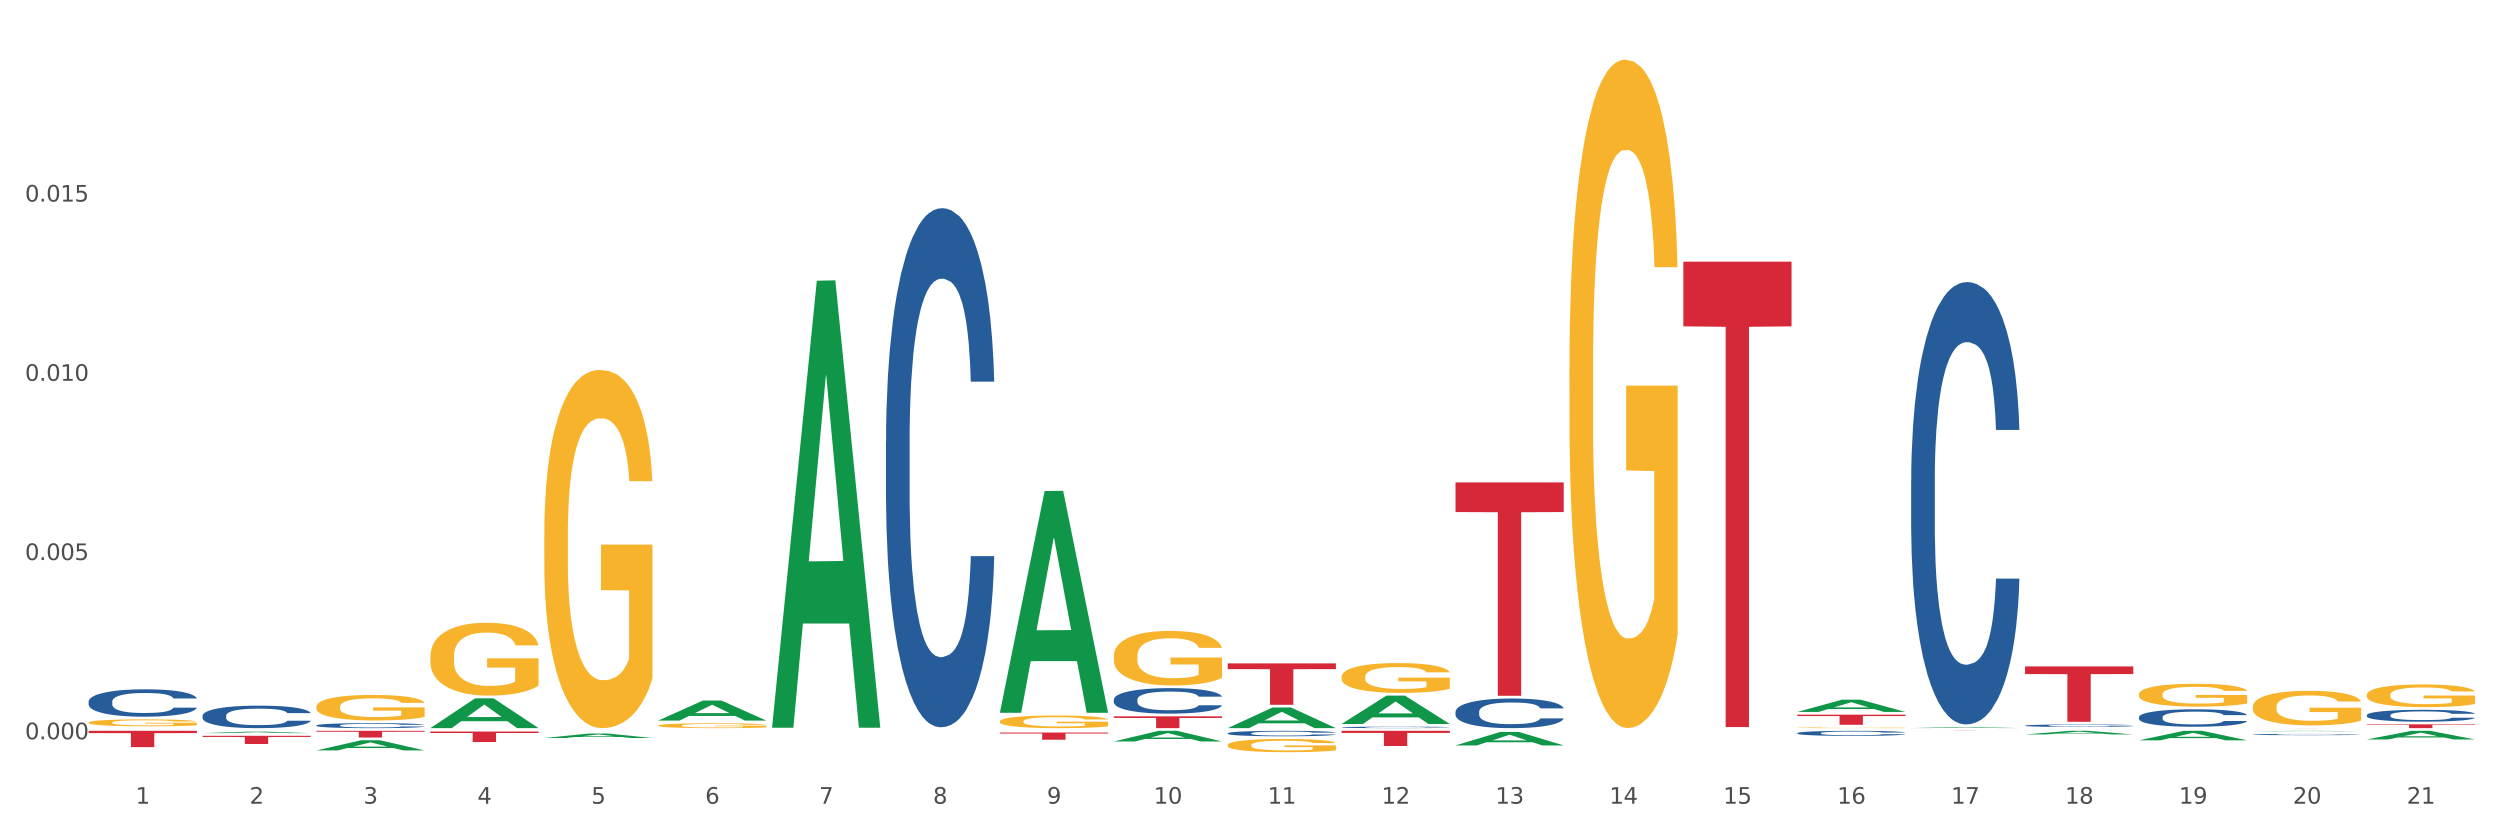 <?xml version="1.0" encoding="utf-8" standalone="no"?>
<!DOCTYPE svg PUBLIC "-//W3C//DTD SVG 1.1//EN"
  "http://www.w3.org/Graphics/SVG/1.1/DTD/svg11.dtd">
<svg xmlns:xlink="http://www.w3.org/1999/xlink" width="1080pt" height="360pt" viewBox="0 0 1080 360" xmlns="http://www.w3.org/2000/svg" version="1.1">
 <rect x="0" y="0" width="1080" height="360" fill="#333333" stroke="none"/>
 <defs>
  <style type="text/css">*{stroke-linejoin: round; stroke-linecap: butt}</style>
 </defs>
 <g id="figure_1">
  <g id="patch_1">
   <path d="M 0 360 
L 1080 360 
L 1080 0 
L 0 0 
z
" style="fill: #ffffff; stroke: #ffffff; stroke-linejoin: miter"/>
  </g>
  <g id="axes_1">
   <g id="matplotlib.axis_1">
    <g id="xtick_1">
     <g id="text_1">
      <!-- 1 -->
      <g style="fill: #4d4d4d" transform="translate(58.603 347.204) scale(0.096 -0.096)">
       <defs>
        <path id="DejaVuSans-31" d="M 794 531 
L 1825 531 
L 1825 4091 
L 703 3866 
L 703 4441 
L 1819 4666 
L 2450 4666 
L 2450 531 
L 3481 531 
L 3481 0 
L 794 0 
L 794 531 
z
" transform="scale(0.016)"/>
       </defs>
       <use xlink:href="#DejaVuSans-31"/>
      </g>
     </g>
    </g>
    <g id="xtick_2">
     <g id="text_2">
      <!-- 2 -->
      <g style="fill: #4d4d4d" transform="translate(107.811 347.204) scale(0.096 -0.096)">
       <defs>
        <path id="DejaVuSans-32" d="M 1228 531 
L 3431 531 
L 3431 0 
L 469 0 
L 469 531 
Q 828 903 1448 1529 
Q 2069 2156 2228 2338 
Q 2531 2678 2651 2914 
Q 2772 3150 2772 3378 
Q 2772 3750 2511 3984 
Q 2250 4219 1831 4219 
Q 1534 4219 1204 4116 
Q 875 4013 500 3803 
L 500 4441 
Q 881 4594 1212 4672 
Q 1544 4750 1819 4750 
Q 2544 4750 2975 4387 
Q 3406 4025 3406 3419 
Q 3406 3131 3298 2873 
Q 3191 2616 2906 2266 
Q 2828 2175 2409 1742 
Q 1991 1309 1228 531 
z
" transform="scale(0.016)"/>
       </defs>
       <use xlink:href="#DejaVuSans-32"/>
      </g>
     </g>
    </g>
    <g id="xtick_3">
     <g id="text_3">
      <!-- 3 -->
      <g style="fill: #4d4d4d" transform="translate(157.02 347.204) scale(0.096 -0.096)">
       <defs>
        <path id="DejaVuSans-33" d="M 2597 2516 
Q 3050 2419 3304 2112 
Q 3559 1806 3559 1356 
Q 3559 666 3084 287 
Q 2609 -91 1734 -91 
Q 1441 -91 1130 -33 
Q 819 25 488 141 
L 488 750 
Q 750 597 1062 519 
Q 1375 441 1716 441 
Q 2309 441 2620 675 
Q 2931 909 2931 1356 
Q 2931 1769 2642 2001 
Q 2353 2234 1838 2234 
L 1294 2234 
L 1294 2753 
L 1863 2753 
Q 2328 2753 2575 2939 
Q 2822 3125 2822 3475 
Q 2822 3834 2567 4026 
Q 2313 4219 1838 4219 
Q 1578 4219 1281 4162 
Q 984 4106 628 3988 
L 628 4550 
Q 988 4650 1302 4700 
Q 1616 4750 1894 4750 
Q 2613 4750 3031 4423 
Q 3450 4097 3450 3541 
Q 3450 3153 3228 2886 
Q 3006 2619 2597 2516 
z
" transform="scale(0.016)"/>
       </defs>
       <use xlink:href="#DejaVuSans-33"/>
      </g>
     </g>
    </g>
    <g id="xtick_4">
     <g id="text_4">
      <!-- 4 -->
      <g style="fill: #4d4d4d" transform="translate(206.228 347.204) scale(0.096 -0.096)">
       <defs>
        <path id="DejaVuSans-34" d="M 2419 4116 
L 825 1625 
L 2419 1625 
L 2419 4116 
z
M 2253 4666 
L 3047 4666 
L 3047 1625 
L 3713 1625 
L 3713 1100 
L 3047 1100 
L 3047 0 
L 2419 0 
L 2419 1100 
L 313 1100 
L 313 1709 
L 2253 4666 
z
" transform="scale(0.016)"/>
       </defs>
       <use xlink:href="#DejaVuSans-34"/>
      </g>
     </g>
    </g>
    <g id="xtick_5">
     <g id="text_5">
      <!-- 5 -->
      <g style="fill: #4d4d4d" transform="translate(255.437 347.204) scale(0.096 -0.096)">
       <defs>
        <path id="DejaVuSans-35" d="M 691 4666 
L 3169 4666 
L 3169 4134 
L 1269 4134 
L 1269 2991 
Q 1406 3038 1543 3061 
Q 1681 3084 1819 3084 
Q 2600 3084 3056 2656 
Q 3513 2228 3513 1497 
Q 3513 744 3044 326 
Q 2575 -91 1722 -91 
Q 1428 -91 1123 -41 
Q 819 9 494 109 
L 494 744 
Q 775 591 1075 516 
Q 1375 441 1709 441 
Q 2250 441 2565 725 
Q 2881 1009 2881 1497 
Q 2881 1984 2565 2268 
Q 2250 2553 1709 2553 
Q 1456 2553 1204 2497 
Q 953 2441 691 2322 
L 691 4666 
z
" transform="scale(0.016)"/>
       </defs>
       <use xlink:href="#DejaVuSans-35"/>
      </g>
     </g>
    </g>
    <g id="xtick_6">
     <g id="text_6">
      <!-- 6 -->
      <g style="fill: #4d4d4d" transform="translate(304.645 347.204) scale(0.096 -0.096)">
       <defs>
        <path id="DejaVuSans-36" d="M 2113 2584 
Q 1688 2584 1439 2293 
Q 1191 2003 1191 1497 
Q 1191 994 1439 701 
Q 1688 409 2113 409 
Q 2538 409 2786 701 
Q 3034 994 3034 1497 
Q 3034 2003 2786 2293 
Q 2538 2584 2113 2584 
z
M 3366 4563 
L 3366 3988 
Q 3128 4100 2886 4159 
Q 2644 4219 2406 4219 
Q 1781 4219 1451 3797 
Q 1122 3375 1075 2522 
Q 1259 2794 1537 2939 
Q 1816 3084 2150 3084 
Q 2853 3084 3261 2657 
Q 3669 2231 3669 1497 
Q 3669 778 3244 343 
Q 2819 -91 2113 -91 
Q 1303 -91 875 529 
Q 447 1150 447 2328 
Q 447 3434 972 4092 
Q 1497 4750 2381 4750 
Q 2619 4750 2861 4703 
Q 3103 4656 3366 4563 
z
" transform="scale(0.016)"/>
       </defs>
       <use xlink:href="#DejaVuSans-36"/>
      </g>
     </g>
    </g>
    <g id="xtick_7">
     <g id="text_7">
      <!-- 7 -->
      <g style="fill: #4d4d4d" transform="translate(353.854 347.204) scale(0.096 -0.096)">
       <defs>
        <path id="DejaVuSans-37" d="M 525 4666 
L 3525 4666 
L 3525 4397 
L 1831 0 
L 1172 0 
L 2766 4134 
L 525 4134 
L 525 4666 
z
" transform="scale(0.016)"/>
       </defs>
       <use xlink:href="#DejaVuSans-37"/>
      </g>
     </g>
    </g>
    <g id="xtick_8">
     <g id="text_8">
      <!-- 8 -->
      <g style="fill: #4d4d4d" transform="translate(403.062 347.204) scale(0.096 -0.096)">
       <defs>
        <path id="DejaVuSans-38" d="M 2034 2216 
Q 1584 2216 1326 1975 
Q 1069 1734 1069 1313 
Q 1069 891 1326 650 
Q 1584 409 2034 409 
Q 2484 409 2743 651 
Q 3003 894 3003 1313 
Q 3003 1734 2745 1975 
Q 2488 2216 2034 2216 
z
M 1403 2484 
Q 997 2584 770 2862 
Q 544 3141 544 3541 
Q 544 4100 942 4425 
Q 1341 4750 2034 4750 
Q 2731 4750 3128 4425 
Q 3525 4100 3525 3541 
Q 3525 3141 3298 2862 
Q 3072 2584 2669 2484 
Q 3125 2378 3379 2068 
Q 3634 1759 3634 1313 
Q 3634 634 3220 271 
Q 2806 -91 2034 -91 
Q 1263 -91 848 271 
Q 434 634 434 1313 
Q 434 1759 690 2068 
Q 947 2378 1403 2484 
z
M 1172 3481 
Q 1172 3119 1398 2916 
Q 1625 2713 2034 2713 
Q 2441 2713 2670 2916 
Q 2900 3119 2900 3481 
Q 2900 3844 2670 4047 
Q 2441 4250 2034 4250 
Q 1625 4250 1398 4047 
Q 1172 3844 1172 3481 
z
" transform="scale(0.016)"/>
       </defs>
       <use xlink:href="#DejaVuSans-38"/>
      </g>
     </g>
    </g>
    <g id="xtick_9">
     <g id="text_9">
      <!-- 9 -->
      <g style="fill: #4d4d4d" transform="translate(452.271 347.204) scale(0.096 -0.096)">
       <defs>
        <path id="DejaVuSans-39" d="M 703 97 
L 703 672 
Q 941 559 1184 500 
Q 1428 441 1663 441 
Q 2288 441 2617 861 
Q 2947 1281 2994 2138 
Q 2813 1869 2534 1725 
Q 2256 1581 1919 1581 
Q 1219 1581 811 2004 
Q 403 2428 403 3163 
Q 403 3881 828 4315 
Q 1253 4750 1959 4750 
Q 2769 4750 3195 4129 
Q 3622 3509 3622 2328 
Q 3622 1225 3098 567 
Q 2575 -91 1691 -91 
Q 1453 -91 1209 -44 
Q 966 3 703 97 
z
M 1959 2075 
Q 2384 2075 2632 2365 
Q 2881 2656 2881 3163 
Q 2881 3666 2632 3958 
Q 2384 4250 1959 4250 
Q 1534 4250 1286 3958 
Q 1038 3666 1038 3163 
Q 1038 2656 1286 2365 
Q 1534 2075 1959 2075 
z
" transform="scale(0.016)"/>
       </defs>
       <use xlink:href="#DejaVuSans-39"/>
      </g>
     </g>
    </g>
    <g id="xtick_10">
     <g id="text_10">
      <!-- 10 -->
      <g style="fill: #4d4d4d" transform="translate(498.425 347.204) scale(0.096 -0.096)">
       <defs>
        <path id="DejaVuSans-30" d="M 2034 4250 
Q 1547 4250 1301 3770 
Q 1056 3291 1056 2328 
Q 1056 1369 1301 889 
Q 1547 409 2034 409 
Q 2525 409 2770 889 
Q 3016 1369 3016 2328 
Q 3016 3291 2770 3770 
Q 2525 4250 2034 4250 
z
M 2034 4750 
Q 2819 4750 3233 4129 
Q 3647 3509 3647 2328 
Q 3647 1150 3233 529 
Q 2819 -91 2034 -91 
Q 1250 -91 836 529 
Q 422 1150 422 2328 
Q 422 3509 836 4129 
Q 1250 4750 2034 4750 
z
" transform="scale(0.016)"/>
       </defs>
       <use xlink:href="#DejaVuSans-31"/>
       <use xlink:href="#DejaVuSans-30" transform="translate(63.623 0)"/>
      </g>
     </g>
    </g>
    <g id="xtick_11">
     <g id="text_11">
      <!-- 11 -->
      <g style="fill: #4d4d4d" transform="translate(547.634 347.204) scale(0.096 -0.096)">
       <use xlink:href="#DejaVuSans-31"/>
       <use xlink:href="#DejaVuSans-31" transform="translate(63.623 0)"/>
      </g>
     </g>
    </g>
    <g id="xtick_12">
     <g id="text_12">
      <!-- 12 -->
      <g style="fill: #4d4d4d" transform="translate(596.842 347.204) scale(0.096 -0.096)">
       <use xlink:href="#DejaVuSans-31"/>
       <use xlink:href="#DejaVuSans-32" transform="translate(63.623 0)"/>
      </g>
     </g>
    </g>
    <g id="xtick_13">
     <g id="text_13">
      <!-- 13 -->
      <g style="fill: #4d4d4d" transform="translate(646.05 347.204) scale(0.096 -0.096)">
       <use xlink:href="#DejaVuSans-31"/>
       <use xlink:href="#DejaVuSans-33" transform="translate(63.623 0)"/>
      </g>
     </g>
    </g>
    <g id="xtick_14">
     <g id="text_14">
      <!-- 14 -->
      <g style="fill: #4d4d4d" transform="translate(695.259 347.204) scale(0.096 -0.096)">
       <use xlink:href="#DejaVuSans-31"/>
       <use xlink:href="#DejaVuSans-34" transform="translate(63.623 0)"/>
      </g>
     </g>
    </g>
    <g id="xtick_15">
     <g id="text_15">
      <!-- 15 -->
      <g style="fill: #4d4d4d" transform="translate(744.467 347.204) scale(0.096 -0.096)">
       <use xlink:href="#DejaVuSans-31"/>
       <use xlink:href="#DejaVuSans-35" transform="translate(63.623 0)"/>
      </g>
     </g>
    </g>
    <g id="xtick_16">
     <g id="text_16">
      <!-- 16 -->
      <g style="fill: #4d4d4d" transform="translate(793.676 347.204) scale(0.096 -0.096)">
       <use xlink:href="#DejaVuSans-31"/>
       <use xlink:href="#DejaVuSans-36" transform="translate(63.623 0)"/>
      </g>
     </g>
    </g>
    <g id="xtick_17">
     <g id="text_17">
      <!-- 17 -->
      <g style="fill: #4d4d4d" transform="translate(842.884 347.204) scale(0.096 -0.096)">
       <use xlink:href="#DejaVuSans-31"/>
       <use xlink:href="#DejaVuSans-37" transform="translate(63.623 0)"/>
      </g>
     </g>
    </g>
    <g id="xtick_18">
     <g id="text_18">
      <!-- 18 -->
      <g style="fill: #4d4d4d" transform="translate(892.093 347.204) scale(0.096 -0.096)">
       <use xlink:href="#DejaVuSans-31"/>
       <use xlink:href="#DejaVuSans-38" transform="translate(63.623 0)"/>
      </g>
     </g>
    </g>
    <g id="xtick_19">
     <g id="text_19">
      <!-- 19 -->
      <g style="fill: #4d4d4d" transform="translate(941.301 347.204) scale(0.096 -0.096)">
       <use xlink:href="#DejaVuSans-31"/>
       <use xlink:href="#DejaVuSans-39" transform="translate(63.623 0)"/>
      </g>
     </g>
    </g>
    <g id="xtick_20">
     <g id="text_20">
      <!-- 20 -->
      <g style="fill: #4d4d4d" transform="translate(990.51 347.204) scale(0.096 -0.096)">
       <use xlink:href="#DejaVuSans-32"/>
       <use xlink:href="#DejaVuSans-30" transform="translate(63.623 0)"/>
      </g>
     </g>
    </g>
    <g id="xtick_21">
     <g id="text_21">
      <!-- 21 -->
      <g style="fill: #4d4d4d" transform="translate(1039.718 347.204) scale(0.096 -0.096)">
       <use xlink:href="#DejaVuSans-32"/>
       <use xlink:href="#DejaVuSans-31" transform="translate(63.623 0)"/>
      </g>
     </g>
    </g>
    <g id="xtick_22"/>
    <g id="xtick_23"/>
    <g id="xtick_24"/>
    <g id="xtick_25"/>
    <g id="xtick_26"/>
    <g id="xtick_27"/>
    <g id="xtick_28"/>
    <g id="xtick_29"/>
    <g id="xtick_30"/>
    <g id="xtick_31"/>
    <g id="xtick_32"/>
    <g id="xtick_33"/>
    <g id="xtick_34"/>
    <g id="xtick_35"/>
    <g id="xtick_36"/>
    <g id="xtick_37"/>
    <g id="xtick_38"/>
    <g id="xtick_39"/>
    <g id="xtick_40"/>
    <g id="xtick_41"/>
   </g>
   <g id="matplotlib.axis_2">
    <g id="ytick_1">
     <g id="text_22">
      <!-- 0.000 -->
      <g style="fill: #4d4d4d" transform="translate(10.8 319.364) scale(0.096 -0.096)">
       <defs>
        <path id="DejaVuSans-2e" d="M 684 794 
L 1344 794 
L 1344 0 
L 684 0 
L 684 794 
z
" transform="scale(0.016)"/>
       </defs>
       <use xlink:href="#DejaVuSans-30"/>
       <use xlink:href="#DejaVuSans-2e" transform="translate(63.623 0)"/>
       <use xlink:href="#DejaVuSans-30" transform="translate(95.41 0)"/>
       <use xlink:href="#DejaVuSans-30" transform="translate(159.033 0)"/>
       <use xlink:href="#DejaVuSans-30" transform="translate(222.656 0)"/>
      </g>
     </g>
    </g>
    <g id="ytick_2">
     <g id="text_23">
      <!-- 0.005 -->
      <g style="fill: #4d4d4d" transform="translate(10.8 241.937) scale(0.096 -0.096)">
       <use xlink:href="#DejaVuSans-30"/>
       <use xlink:href="#DejaVuSans-2e" transform="translate(63.623 0)"/>
       <use xlink:href="#DejaVuSans-30" transform="translate(95.41 0)"/>
       <use xlink:href="#DejaVuSans-30" transform="translate(159.033 0)"/>
       <use xlink:href="#DejaVuSans-35" transform="translate(222.656 0)"/>
      </g>
     </g>
    </g>
    <g id="ytick_3">
     <g id="text_24">
      <!-- 0.010 -->
      <g style="fill: #4d4d4d" transform="translate(10.8 164.51) scale(0.096 -0.096)">
       <use xlink:href="#DejaVuSans-30"/>
       <use xlink:href="#DejaVuSans-2e" transform="translate(63.623 0)"/>
       <use xlink:href="#DejaVuSans-30" transform="translate(95.41 0)"/>
       <use xlink:href="#DejaVuSans-31" transform="translate(159.033 0)"/>
       <use xlink:href="#DejaVuSans-30" transform="translate(222.656 0)"/>
      </g>
     </g>
    </g>
    <g id="ytick_4">
     <g id="text_25">
      <!-- 0.015 -->
      <g style="fill: #4d4d4d" transform="translate(10.8 87.083) scale(0.096 -0.096)">
       <use xlink:href="#DejaVuSans-30"/>
       <use xlink:href="#DejaVuSans-2e" transform="translate(63.623 0)"/>
       <use xlink:href="#DejaVuSans-30" transform="translate(95.41 0)"/>
       <use xlink:href="#DejaVuSans-31" transform="translate(159.033 0)"/>
       <use xlink:href="#DejaVuSans-35" transform="translate(222.656 0)"/>
      </g>
     </g>
    </g>
    <g id="ytick_5"/>
    <g id="ytick_6"/>
    <g id="ytick_7"/>
    <g id="ytick_8"/>
   </g>
   <g id="PolyCollection_1">
    <path d="M 87.491 316.718 
L 87.54 316.717 
L 106.817 316.081 
L 114.817 316.08 
L 134.239 316.719 
L 124.986 316.719 
L 120.793 316.57 
L 100.889 316.57 
L 100.745 316.573 
L 96.696 316.719 
L 87.491 316.719 
L 87.491 316.718 
L 103.395 316.482 
L 118.287 316.481 
L 110.914 316.216 
L 110.817 316.215 
L 110.721 316.217 
L 103.347 316.481 
L 103.395 316.482 
L 87.491 316.718 
z
" clip-path="url(#pb32474604c)" style="fill: #109648"/>
    <path d="M 1022.452 312.92 
L 1069.2 312.92 
L 1069.2 313.148 
L 1050.811 313.149 
L 1050.811 314.557 
L 1040.73 314.557 
L 1040.73 313.149 
L 1022.452 313.148 
L 1022.452 312.922 
L 1022.452 312.92 
z
" clip-path="url(#pb32474604c)" style="fill: #d62839"/>
    <path d="M 973.244 314.521 
L 1019.992 314.521 
L 1019.992 314.526 
L 1001.603 314.526 
L 1001.603 314.557 
L 991.522 314.557 
L 991.522 314.526 
L 973.244 314.526 
L 973.244 314.521 
L 973.244 314.521 
z
" clip-path="url(#pb32474604c)" style="fill: #d62839"/>
    <path d="M 874.827 287.874 
L 921.575 287.874 
L 921.575 291.2 
L 903.186 291.222 
L 903.186 311.81 
L 893.105 311.81 
L 893.105 291.222 
L 874.827 291.2 
L 874.827 287.896 
L 874.827 287.874 
z
" clip-path="url(#pb32474604c)" style="fill: #d62839"/>
    <path d="M 825.618 315.717 
L 872.366 315.717 
L 872.366 315.726 
L 853.977 315.726 
L 853.977 315.778 
L 843.896 315.778 
L 843.896 315.726 
L 825.618 315.726 
L 825.618 315.717 
L 825.618 315.717 
z
" clip-path="url(#pb32474604c)" style="fill: #d62839"/>
    <path d="M 776.41 308.729 
L 823.158 308.729 
L 823.158 309.337 
L 804.769 309.341 
L 804.769 313.107 
L 794.688 313.107 
L 794.688 309.341 
L 776.41 309.337 
L 776.41 308.733 
L 776.41 308.729 
z
" clip-path="url(#pb32474604c)" style="fill: #d62839"/>
    <path d="M 727.201 113.048 
L 773.949 113.048 
L 773.949 140.988 
L 755.56 141.177 
L 755.56 314.101 
L 745.48 314.101 
L 745.48 141.177 
L 727.201 140.988 
L 727.201 113.237 
L 727.201 113.048 
z
" clip-path="url(#pb32474604c)" style="fill: #d62839"/>
    <path d="M 628.784 208.388 
L 675.532 208.388 
L 675.532 221.201 
L 657.143 221.287 
L 657.143 300.589 
L 647.063 300.589 
L 647.063 221.287 
L 628.784 221.201 
L 628.784 208.474 
L 628.784 208.388 
z
" clip-path="url(#pb32474604c)" style="fill: #d62839"/>
    <path d="M 579.576 315.717 
L 626.324 315.717 
L 626.324 316.626 
L 607.935 316.633 
L 607.935 322.261 
L 597.854 322.261 
L 597.854 316.633 
L 579.576 316.626 
L 579.576 315.723 
L 579.576 315.717 
z
" clip-path="url(#pb32474604c)" style="fill: #d62839"/>
    <path d="M 530.367 286.582 
L 577.116 286.582 
L 577.116 289.068 
L 558.726 289.085 
L 558.726 304.472 
L 548.646 304.472 
L 548.646 289.085 
L 530.367 289.068 
L 530.367 286.598 
L 530.367 286.582 
z
" clip-path="url(#pb32474604c)" style="fill: #d62839"/>
    <path d="M 481.159 309.452 
L 527.907 309.452 
L 527.907 310.161 
L 509.518 310.166 
L 509.518 314.557 
L 499.437 314.557 
L 499.437 310.166 
L 481.159 310.161 
L 481.159 309.457 
L 481.159 309.452 
z
" clip-path="url(#pb32474604c)" style="fill: #d62839"/>
    <path d="M 431.951 316.462 
L 478.699 316.462 
L 478.699 316.895 
L 460.31 316.898 
L 460.31 319.576 
L 450.229 319.576 
L 450.229 316.898 
L 431.951 316.895 
L 431.951 316.465 
L 431.951 316.462 
z
" clip-path="url(#pb32474604c)" style="fill: #d62839"/>
    <path d="M 185.908 316.02 
L 232.656 316.02 
L 232.656 316.649 
L 214.267 316.653 
L 214.267 320.547 
L 204.187 320.547 
L 204.187 316.653 
L 185.908 316.649 
L 185.908 316.024 
L 185.908 316.02 
z
" clip-path="url(#pb32474604c)" style="fill: #d62839"/>
    <path d="M 136.7 315.717 
L 183.448 315.717 
L 183.448 316.121 
L 165.059 316.124 
L 165.059 318.624 
L 154.978 318.624 
L 154.978 316.124 
L 136.7 316.121 
L 136.7 315.72 
L 136.7 315.717 
z
" clip-path="url(#pb32474604c)" style="fill: #d62839"/>
    <path d="M 87.491 317.879 
L 134.239 317.879 
L 134.239 318.367 
L 115.85 318.371 
L 115.85 321.395 
L 105.77 321.395 
L 105.77 318.371 
L 87.491 318.367 
L 87.491 317.882 
L 87.491 317.879 
z
" clip-path="url(#pb32474604c)" style="fill: #d62839"/>
    <path d="M 38.283 315.717 
L 85.031 315.717 
L 85.031 316.697 
L 66.642 316.704 
L 66.642 322.769 
L 56.561 322.769 
L 56.561 316.704 
L 38.283 316.697 
L 38.283 315.724 
L 38.283 315.717 
z
" clip-path="url(#pb32474604c)" style="fill: #d62839"/>
    <path d="M 1022.452 308.941 
L 1022.507 308.936 
L 1022.507 308.805 
L 1022.673 308.628 
L 1023.281 308.301 
L 1024.054 308.053 
L 1025.381 307.763 
L 1026.099 307.641 
L 1027.038 307.506 
L 1028.972 307.286 
L 1031.183 307.099 
L 1032.73 306.996 
L 1033.89 306.931 
L 1036.487 306.814 
L 1037.979 306.762 
L 1039.527 306.72 
L 1040.853 306.692 
L 1043.063 306.659 
L 1044.831 306.645 
L 1046.876 306.641 
L 1048.589 306.645 
L 1050.854 306.664 
L 1054.17 306.72 
L 1055.441 306.753 
L 1057.154 306.809 
L 1058.922 306.884 
L 1060.359 306.959 
L 1062.016 307.066 
L 1063.729 307.206 
L 1065.387 307.384 
L 1066.548 307.548 
L 1067.487 307.721 
L 1068.316 307.931 
L 1068.924 308.16 
L 1069.2 308.352 
L 1059.088 308.352 
L 1058.812 308.179 
L 1058.259 307.992 
L 1057.706 307.866 
L 1057.099 307.763 
L 1056.159 307.646 
L 1055.33 307.571 
L 1053.949 307.482 
L 1052.678 307.426 
L 1051.628 307.393 
L 1050.357 307.365 
L 1047.649 307.337 
L 1045.715 307.337 
L 1044.5 307.347 
L 1043.008 307.37 
L 1041.737 307.403 
L 1040.245 307.459 
L 1039.085 307.52 
L 1037.924 307.599 
L 1037.261 307.655 
L 1036.266 307.758 
L 1035.603 307.842 
L 1034.719 307.987 
L 1034.222 308.09 
L 1033.338 308.357 
L 1032.951 308.553 
L 1032.785 308.689 
L 1032.675 308.838 
L 1032.675 309.568 
L 1033.006 309.895 
L 1033.282 310.035 
L 1033.725 310.194 
L 1034.553 310.4 
L 1035.769 310.601 
L 1037.04 310.746 
L 1038.09 310.835 
L 1039.085 310.9 
L 1040.079 310.952 
L 1041.295 310.998 
L 1042.289 311.026 
L 1043.781 311.054 
L 1045.55 311.068 
L 1046.931 311.068 
L 1049.749 311.045 
L 1051.02 311.022 
L 1052.236 310.989 
L 1053.562 310.937 
L 1054.612 310.881 
L 1055.22 310.839 
L 1056.214 310.75 
L 1056.988 310.657 
L 1057.651 310.549 
L 1058.093 310.456 
L 1058.591 310.316 
L 1058.977 310.157 
L 1059.088 310.073 
L 1069.2 310.073 
L 1068.979 310.241 
L 1068.592 310.404 
L 1067.819 310.624 
L 1067.211 310.75 
L 1066.271 310.905 
L 1065.277 311.036 
L 1063.895 311.181 
L 1062.624 311.288 
L 1061.298 311.382 
L 1059.861 311.466 
L 1057.264 311.583 
L 1056.325 311.615 
L 1054.336 311.672 
L 1052.788 311.704 
L 1050.523 311.737 
L 1048.202 311.756 
L 1045.771 311.76 
L 1043.616 311.751 
L 1041.24 311.723 
L 1039.748 311.695 
L 1038.09 311.653 
L 1036.156 311.587 
L 1034.332 311.508 
L 1032.619 311.414 
L 1031.017 311.307 
L 1029.525 311.185 
L 1027.591 310.984 
L 1026.154 310.788 
L 1025.104 310.606 
L 1024.386 310.451 
L 1023.668 310.255 
L 1023.281 310.119 
L 1022.673 309.792 
L 1022.452 309.488 
L 1022.452 308.941 
z
" clip-path="url(#pb32474604c)" style="fill: #255c99"/>
    <path d="M 973.244 317.302 
L 973.299 317.301 
L 973.299 317.287 
L 973.465 317.269 
L 974.072 317.235 
L 974.846 317.209 
L 976.172 317.178 
L 976.891 317.165 
L 977.83 317.151 
L 979.764 317.128 
L 981.974 317.108 
L 983.521 317.098 
L 984.682 317.091 
L 987.279 317.079 
L 988.771 317.073 
L 990.318 317.069 
L 991.644 317.066 
L 993.855 317.062 
L 995.623 317.061 
L 997.667 317.06 
L 999.38 317.061 
L 1001.646 317.063 
L 1004.961 317.069 
L 1006.232 317.072 
L 1007.945 317.078 
L 1009.714 317.086 
L 1011.15 317.094 
L 1012.808 317.105 
L 1014.521 317.12 
L 1016.179 317.138 
L 1017.339 317.156 
L 1018.279 317.174 
L 1019.107 317.196 
L 1019.715 317.22 
L 1019.992 317.24 
L 1009.879 317.24 
L 1009.603 317.222 
L 1009.051 317.202 
L 1008.498 317.189 
L 1007.89 317.178 
L 1006.951 317.166 
L 1006.122 317.158 
L 1004.74 317.149 
L 1003.469 317.143 
L 1002.42 317.139 
L 1001.149 317.136 
L 998.441 317.133 
L 996.507 317.133 
L 995.291 317.134 
L 993.799 317.137 
L 992.528 317.14 
L 991.037 317.146 
L 989.876 317.153 
L 988.716 317.161 
L 988.053 317.167 
L 987.058 317.178 
L 986.395 317.186 
L 985.511 317.202 
L 985.013 317.212 
L 984.129 317.24 
L 983.742 317.261 
L 983.577 317.275 
L 983.466 317.291 
L 983.466 317.367 
L 983.798 317.402 
L 984.074 317.416 
L 984.516 317.433 
L 985.345 317.455 
L 986.561 317.476 
L 987.832 317.491 
L 988.881 317.5 
L 989.876 317.507 
L 990.871 317.513 
L 992.086 317.518 
L 993.081 317.52 
L 994.573 317.523 
L 996.341 317.525 
L 997.723 317.525 
L 1000.541 317.522 
L 1001.812 317.52 
L 1003.027 317.517 
L 1004.354 317.511 
L 1005.404 317.505 
L 1006.011 317.501 
L 1007.006 317.492 
L 1007.78 317.482 
L 1008.443 317.47 
L 1008.885 317.461 
L 1009.382 317.446 
L 1009.769 317.429 
L 1009.879 317.42 
L 1019.992 317.42 
L 1019.771 317.438 
L 1019.384 317.455 
L 1018.61 317.478 
L 1018.002 317.492 
L 1017.063 317.508 
L 1016.068 317.521 
L 1014.687 317.537 
L 1013.416 317.548 
L 1012.09 317.558 
L 1010.653 317.567 
L 1008.056 317.579 
L 1007.117 317.582 
L 1005.127 317.588 
L 1003.58 317.592 
L 1001.314 317.595 
L 998.994 317.597 
L 996.562 317.597 
L 994.407 317.596 
L 992.031 317.594 
L 990.539 317.591 
L 988.881 317.586 
L 986.947 317.579 
L 985.124 317.571 
L 983.411 317.561 
L 981.808 317.55 
L 980.317 317.537 
L 978.382 317.516 
L 976.946 317.495 
L 975.896 317.476 
L 975.178 317.46 
L 974.459 317.44 
L 974.072 317.425 
L 973.465 317.391 
L 973.244 317.359 
L 973.244 317.302 
z
" clip-path="url(#pb32474604c)" style="fill: #255c99"/>
    <path d="M 924.035 309.804 
L 924.09 309.797 
L 924.09 309.604 
L 924.256 309.343 
L 924.864 308.861 
L 925.638 308.496 
L 926.964 308.069 
L 927.682 307.89 
L 928.621 307.691 
L 930.555 307.367 
L 932.766 307.092 
L 934.313 306.941 
L 935.473 306.844 
L 938.071 306.672 
L 939.562 306.597 
L 941.11 306.535 
L 942.436 306.493 
L 944.646 306.445 
L 946.414 306.425 
L 948.459 306.418 
L 950.172 306.425 
L 952.438 306.452 
L 955.753 306.535 
L 957.024 306.583 
L 958.737 306.665 
L 960.505 306.776 
L 961.942 306.886 
L 963.6 307.044 
L 965.313 307.25 
L 966.97 307.512 
L 968.131 307.753 
L 969.07 308.007 
L 969.899 308.317 
L 970.507 308.654 
L 970.783 308.936 
L 960.671 308.936 
L 960.395 308.682 
L 959.842 308.407 
L 959.289 308.221 
L 958.682 308.069 
L 957.742 307.897 
L 956.913 307.787 
L 955.532 307.656 
L 954.261 307.574 
L 953.211 307.526 
L 951.94 307.484 
L 949.233 307.443 
L 947.299 307.443 
L 946.083 307.457 
L 944.591 307.491 
L 943.32 307.539 
L 941.828 307.622 
L 940.668 307.711 
L 939.507 307.828 
L 938.844 307.911 
L 937.85 308.062 
L 937.186 308.186 
L 936.302 308.4 
L 935.805 308.551 
L 934.921 308.943 
L 934.534 309.232 
L 934.368 309.432 
L 934.258 309.652 
L 934.258 310.726 
L 934.589 311.208 
L 934.866 311.414 
L 935.308 311.648 
L 936.137 311.951 
L 937.352 312.247 
L 938.623 312.46 
L 939.673 312.591 
L 940.668 312.687 
L 941.662 312.763 
L 942.878 312.832 
L 943.873 312.873 
L 945.365 312.914 
L 947.133 312.935 
L 948.514 312.935 
L 951.332 312.9 
L 952.603 312.866 
L 953.819 312.818 
L 955.145 312.742 
L 956.195 312.66 
L 956.803 312.598 
L 957.798 312.467 
L 958.571 312.329 
L 959.234 312.171 
L 959.676 312.033 
L 960.174 311.827 
L 960.56 311.593 
L 960.671 311.469 
L 970.783 311.469 
L 970.562 311.717 
L 970.175 311.958 
L 969.402 312.281 
L 968.794 312.467 
L 967.854 312.694 
L 966.86 312.887 
L 965.478 313.1 
L 964.207 313.258 
L 962.881 313.396 
L 961.445 313.52 
L 958.847 313.692 
L 957.908 313.74 
L 955.919 313.823 
L 954.372 313.871 
L 952.106 313.919 
L 949.785 313.947 
L 947.354 313.953 
L 945.199 313.94 
L 942.823 313.898 
L 941.331 313.857 
L 939.673 313.795 
L 937.739 313.699 
L 935.915 313.582 
L 934.202 313.444 
L 932.6 313.286 
L 931.108 313.107 
L 929.174 312.811 
L 927.737 312.522 
L 926.687 312.254 
L 925.969 312.026 
L 925.251 311.737 
L 924.864 311.538 
L 924.256 311.056 
L 924.035 310.609 
L 924.035 309.804 
z
" clip-path="url(#pb32474604c)" style="fill: #255c99"/>
    <path d="M 874.827 313.458 
L 874.882 313.457 
L 874.882 313.429 
L 875.048 313.392 
L 875.655 313.322 
L 876.429 313.27 
L 877.755 313.208 
L 878.474 313.182 
L 879.413 313.153 
L 881.347 313.107 
L 883.557 313.067 
L 885.105 313.045 
L 886.265 313.031 
L 888.862 313.006 
L 890.354 312.995 
L 891.901 312.986 
L 893.227 312.98 
L 895.438 312.973 
L 897.206 312.97 
L 899.251 312.969 
L 900.964 312.97 
L 903.229 312.974 
L 906.545 312.986 
L 907.815 312.993 
L 909.528 313.005 
L 911.297 313.021 
L 912.733 313.037 
L 914.391 313.06 
L 916.104 313.09 
L 917.762 313.127 
L 918.922 313.162 
L 919.862 313.199 
L 920.691 313.244 
L 921.298 313.292 
L 921.575 313.333 
L 911.462 313.333 
L 911.186 313.296 
L 910.634 313.257 
L 910.081 313.23 
L 909.473 313.208 
L 908.534 313.183 
L 907.705 313.167 
L 906.324 313.148 
L 905.053 313.136 
L 904.003 313.129 
L 902.732 313.123 
L 900.024 313.117 
L 898.09 313.117 
L 896.874 313.119 
L 895.382 313.124 
L 894.112 313.131 
L 892.62 313.143 
L 891.459 313.156 
L 890.299 313.173 
L 889.636 313.185 
L 888.641 313.207 
L 887.978 313.225 
L 887.094 313.256 
L 886.597 313.277 
L 885.712 313.334 
L 885.326 313.376 
L 885.16 313.405 
L 885.049 313.436 
L 885.049 313.591 
L 885.381 313.661 
L 885.657 313.691 
L 886.099 313.725 
L 886.928 313.768 
L 888.144 313.811 
L 889.415 313.842 
L 890.465 313.861 
L 891.459 313.875 
L 892.454 313.885 
L 893.67 313.895 
L 894.664 313.901 
L 896.156 313.907 
L 897.924 313.91 
L 899.306 313.91 
L 902.124 313.905 
L 903.395 313.9 
L 904.611 313.893 
L 905.937 313.883 
L 906.987 313.871 
L 907.594 313.862 
L 908.589 313.843 
L 909.363 313.823 
L 910.026 313.8 
L 910.468 313.78 
L 910.965 313.75 
L 911.352 313.717 
L 911.462 313.699 
L 921.575 313.699 
L 921.354 313.734 
L 920.967 313.769 
L 920.193 313.816 
L 919.585 313.843 
L 918.646 313.876 
L 917.651 313.903 
L 916.27 313.934 
L 914.999 313.957 
L 913.673 313.977 
L 912.236 313.995 
L 909.639 314.02 
L 908.7 314.027 
L 906.71 314.038 
L 905.163 314.045 
L 902.898 314.052 
L 900.577 314.056 
L 898.145 314.057 
L 895.99 314.055 
L 893.614 314.049 
L 892.122 314.043 
L 890.465 314.035 
L 888.531 314.021 
L 886.707 314.004 
L 884.994 313.984 
L 883.392 313.961 
L 881.9 313.935 
L 879.966 313.892 
L 878.529 313.851 
L 877.479 313.812 
L 876.761 313.779 
L 876.042 313.737 
L 875.655 313.709 
L 875.048 313.639 
L 874.827 313.575 
L 874.827 313.458 
z
" clip-path="url(#pb32474604c)" style="fill: #255c99"/>
    <path d="M 825.618 207.727 
L 825.673 207.552 
L 825.673 202.666 
L 825.839 196.034 
L 826.447 183.817 
L 827.221 174.567 
L 828.547 163.746 
L 829.265 159.209 
L 830.205 154.148 
L 832.139 145.945 
L 834.349 138.964 
L 835.896 135.124 
L 837.057 132.681 
L 839.654 128.318 
L 841.146 126.398 
L 842.693 124.827 
L 844.019 123.78 
L 846.229 122.559 
L 847.998 122.035 
L 850.042 121.86 
L 851.755 122.035 
L 854.021 122.733 
L 857.336 124.827 
L 858.607 126.049 
L 860.32 128.143 
L 862.088 130.936 
L 863.525 133.728 
L 865.183 137.742 
L 866.896 142.978 
L 868.553 149.61 
L 869.714 155.718 
L 870.653 162.176 
L 871.482 170.029 
L 872.09 178.581 
L 872.366 185.737 
L 862.254 185.737 
L 861.978 179.279 
L 861.425 172.298 
L 860.873 167.586 
L 860.265 163.746 
L 859.325 159.383 
L 858.497 156.591 
L 857.115 153.275 
L 855.844 151.181 
L 854.794 149.959 
L 853.523 148.912 
L 850.816 147.865 
L 848.882 147.865 
L 847.666 148.214 
L 846.174 149.086 
L 844.903 150.308 
L 843.411 152.402 
L 842.251 154.671 
L 841.09 157.638 
L 840.427 159.732 
L 839.433 163.572 
L 838.77 166.713 
L 837.885 172.124 
L 837.388 175.963 
L 836.504 185.911 
L 836.117 193.241 
L 835.951 198.302 
L 835.841 203.887 
L 835.841 231.113 
L 836.172 243.33 
L 836.449 248.566 
L 836.891 254.499 
L 837.72 262.179 
L 838.935 269.683 
L 840.206 275.093 
L 841.256 278.409 
L 842.251 280.853 
L 843.245 282.773 
L 844.461 284.518 
L 845.456 285.565 
L 846.948 286.612 
L 848.716 287.136 
L 850.097 287.136 
L 852.915 286.263 
L 854.186 285.39 
L 855.402 284.169 
L 856.728 282.249 
L 857.778 280.155 
L 858.386 278.584 
L 859.381 275.268 
L 860.154 271.777 
L 860.817 267.763 
L 861.259 264.273 
L 861.757 259.037 
L 862.144 253.103 
L 862.254 249.962 
L 872.366 249.962 
L 872.145 256.245 
L 871.758 262.353 
L 870.985 270.556 
L 870.377 275.268 
L 869.438 281.027 
L 868.443 285.914 
L 867.061 291.324 
L 865.791 295.338 
L 864.464 298.829 
L 863.028 301.97 
L 860.431 306.333 
L 859.491 307.555 
L 857.502 309.649 
L 855.955 310.871 
L 853.689 312.093 
L 851.368 312.791 
L 848.937 312.965 
L 846.782 312.616 
L 844.406 311.569 
L 842.914 310.522 
L 841.256 308.951 
L 839.322 306.508 
L 837.499 303.541 
L 835.786 300.051 
L 834.183 296.036 
L 832.691 291.499 
L 830.757 283.994 
L 829.32 276.664 
L 828.271 269.858 
L 827.552 264.098 
L 826.834 256.768 
L 826.447 251.707 
L 825.839 239.49 
L 825.618 228.146 
L 825.618 207.727 
z
" clip-path="url(#pb32474604c)" style="fill: #255c99"/>
    <path d="M 776.41 316.702 
L 776.465 316.7 
L 776.465 316.644 
L 776.631 316.568 
L 777.239 316.428 
L 778.012 316.322 
L 779.338 316.198 
L 780.057 316.145 
L 780.996 316.087 
L 782.93 315.993 
L 785.14 315.913 
L 786.688 315.869 
L 787.848 315.841 
L 790.445 315.791 
L 791.937 315.769 
L 793.484 315.751 
L 794.811 315.739 
L 797.021 315.725 
L 798.789 315.719 
L 800.834 315.717 
L 802.547 315.719 
L 804.812 315.727 
L 808.128 315.751 
L 809.399 315.765 
L 811.112 315.789 
L 812.88 315.821 
L 814.317 315.853 
L 815.974 315.899 
L 817.687 315.959 
L 819.345 316.035 
L 820.505 316.105 
L 821.445 316.179 
L 822.274 316.27 
L 822.881 316.368 
L 823.158 316.45 
L 813.046 316.45 
L 812.769 316.376 
L 812.217 316.296 
L 811.664 316.242 
L 811.056 316.198 
L 810.117 316.147 
L 809.288 316.115 
L 807.907 316.077 
L 806.636 316.053 
L 805.586 316.039 
L 804.315 316.027 
L 801.607 316.015 
L 799.673 316.015 
L 798.458 316.019 
L 796.966 316.029 
L 795.695 316.043 
L 794.203 316.067 
L 793.042 316.093 
L 791.882 316.127 
L 791.219 316.151 
L 790.224 316.196 
L 789.561 316.232 
L 788.677 316.294 
L 788.18 316.338 
L 787.295 316.452 
L 786.909 316.536 
L 786.743 316.594 
L 786.632 316.658 
L 786.632 316.97 
L 786.964 317.11 
L 787.24 317.17 
L 787.682 317.238 
L 788.511 317.326 
L 789.727 317.413 
L 790.998 317.475 
L 792.048 317.513 
L 793.042 317.541 
L 794.037 317.563 
L 795.253 317.583 
L 796.247 317.595 
L 797.739 317.607 
L 799.507 317.613 
L 800.889 317.613 
L 803.707 317.603 
L 804.978 317.593 
L 806.194 317.579 
L 807.52 317.557 
L 808.57 317.533 
L 809.178 317.515 
L 810.172 317.477 
L 810.946 317.437 
L 811.609 317.391 
L 812.051 317.351 
L 812.548 317.29 
L 812.935 317.222 
L 813.046 317.186 
L 823.158 317.186 
L 822.937 317.258 
L 822.55 317.329 
L 821.776 317.423 
L 821.168 317.477 
L 820.229 317.543 
L 819.234 317.599 
L 817.853 317.661 
L 816.582 317.707 
L 815.256 317.747 
L 813.819 317.783 
L 811.222 317.833 
L 810.283 317.847 
L 808.293 317.871 
L 806.746 317.885 
L 804.481 317.899 
L 802.16 317.907 
L 799.728 317.909 
L 797.573 317.905 
L 795.197 317.893 
L 793.705 317.881 
L 792.048 317.863 
L 790.114 317.835 
L 788.29 317.801 
L 786.577 317.761 
L 784.975 317.715 
L 783.483 317.663 
L 781.549 317.577 
L 780.112 317.493 
L 779.062 317.415 
L 778.344 317.349 
L 777.625 317.264 
L 777.239 317.206 
L 776.631 317.066 
L 776.41 316.936 
L 776.41 316.702 
z
" clip-path="url(#pb32474604c)" style="fill: #255c99"/>
    <path d="M 628.784 307.504 
L 628.84 307.492 
L 628.84 307.165 
L 629.005 306.72 
L 629.613 305.901 
L 630.387 305.281 
L 631.713 304.556 
L 632.431 304.252 
L 633.371 303.913 
L 635.305 303.363 
L 637.515 302.895 
L 639.062 302.638 
L 640.223 302.474 
L 642.82 302.182 
L 644.312 302.053 
L 645.859 301.948 
L 647.185 301.878 
L 649.396 301.796 
L 651.164 301.761 
L 653.208 301.749 
L 654.921 301.761 
L 657.187 301.807 
L 660.502 301.948 
L 661.773 302.03 
L 663.486 302.17 
L 665.254 302.357 
L 666.691 302.544 
L 668.349 302.813 
L 670.062 303.164 
L 671.72 303.609 
L 672.88 304.018 
L 673.819 304.451 
L 674.648 304.977 
L 675.256 305.55 
L 675.532 306.03 
L 665.42 306.03 
L 665.144 305.597 
L 664.591 305.129 
L 664.039 304.814 
L 663.431 304.556 
L 662.492 304.264 
L 661.663 304.077 
L 660.281 303.854 
L 659.01 303.714 
L 657.96 303.632 
L 656.69 303.562 
L 653.982 303.492 
L 652.048 303.492 
L 650.832 303.515 
L 649.34 303.574 
L 648.069 303.656 
L 646.577 303.796 
L 645.417 303.948 
L 644.257 304.147 
L 643.593 304.287 
L 642.599 304.545 
L 641.936 304.755 
L 641.052 305.118 
L 640.554 305.375 
L 639.67 306.042 
L 639.283 306.533 
L 639.118 306.872 
L 639.007 307.247 
L 639.007 309.071 
L 639.339 309.89 
L 639.615 310.241 
L 640.057 310.639 
L 640.886 311.153 
L 642.101 311.656 
L 643.372 312.019 
L 644.422 312.241 
L 645.417 312.405 
L 646.412 312.534 
L 647.627 312.651 
L 648.622 312.721 
L 650.114 312.791 
L 651.882 312.826 
L 653.264 312.826 
L 656.082 312.768 
L 657.353 312.709 
L 658.568 312.627 
L 659.894 312.499 
L 660.944 312.358 
L 661.552 312.253 
L 662.547 312.031 
L 663.32 311.797 
L 663.984 311.528 
L 664.426 311.294 
L 664.923 310.943 
L 665.31 310.545 
L 665.42 310.335 
L 675.532 310.335 
L 675.311 310.756 
L 674.925 311.165 
L 674.151 311.715 
L 673.543 312.031 
L 672.604 312.417 
L 671.609 312.744 
L 670.228 313.107 
L 668.957 313.376 
L 667.631 313.61 
L 666.194 313.82 
L 663.597 314.113 
L 662.657 314.195 
L 660.668 314.335 
L 659.121 314.417 
L 656.855 314.499 
L 654.534 314.546 
L 652.103 314.557 
L 649.948 314.534 
L 647.572 314.464 
L 646.08 314.393 
L 644.422 314.288 
L 642.488 314.124 
L 640.665 313.926 
L 638.952 313.692 
L 637.349 313.423 
L 635.857 313.119 
L 633.923 312.616 
L 632.487 312.124 
L 631.437 311.668 
L 630.718 311.282 
L 630 310.791 
L 629.613 310.452 
L 629.005 309.633 
L 628.784 308.872 
L 628.784 307.504 
z
" clip-path="url(#pb32474604c)" style="fill: #255c99"/>
    <path d="M 579.576 314.208 
L 579.631 314.208 
L 579.631 314.191 
L 579.797 314.169 
L 580.405 314.129 
L 581.178 314.098 
L 582.505 314.062 
L 583.223 314.047 
L 584.162 314.03 
L 586.096 314.003 
L 588.307 313.98 
L 589.854 313.967 
L 591.014 313.959 
L 593.611 313.945 
L 595.103 313.938 
L 596.651 313.933 
L 597.977 313.93 
L 600.187 313.926 
L 601.955 313.924 
L 604 313.923 
L 605.713 313.924 
L 607.978 313.926 
L 611.294 313.933 
L 612.565 313.937 
L 614.278 313.944 
L 616.046 313.953 
L 617.483 313.963 
L 619.14 313.976 
L 620.853 313.993 
L 622.511 314.015 
L 623.672 314.036 
L 624.611 314.057 
L 625.44 314.083 
L 626.048 314.111 
L 626.324 314.135 
L 616.212 314.135 
L 615.936 314.114 
L 615.383 314.091 
L 614.83 314.075 
L 614.223 314.062 
L 613.283 314.048 
L 612.454 314.039 
L 611.073 314.028 
L 609.802 314.021 
L 608.752 314.017 
L 607.481 314.013 
L 604.773 314.01 
L 602.839 314.01 
L 601.624 314.011 
L 600.132 314.014 
L 598.861 314.018 
L 597.369 314.025 
L 596.209 314.032 
L 595.048 314.042 
L 594.385 314.049 
L 593.39 314.062 
L 592.727 314.072 
L 591.843 314.09 
L 591.346 314.103 
L 590.462 314.136 
L 590.075 314.16 
L 589.909 314.177 
L 589.799 314.195 
L 589.799 314.286 
L 590.13 314.326 
L 590.406 314.344 
L 590.849 314.363 
L 591.677 314.389 
L 592.893 314.414 
L 594.164 314.432 
L 595.214 314.443 
L 596.209 314.451 
L 597.203 314.457 
L 598.419 314.463 
L 599.413 314.466 
L 600.905 314.47 
L 602.674 314.472 
L 604.055 314.472 
L 606.873 314.469 
L 608.144 314.466 
L 609.36 314.462 
L 610.686 314.455 
L 611.736 314.448 
L 612.344 314.443 
L 613.338 314.432 
L 614.112 314.421 
L 614.775 314.407 
L 615.217 314.396 
L 615.714 314.378 
L 616.101 314.359 
L 616.212 314.348 
L 626.324 314.348 
L 626.103 314.369 
L 625.716 314.389 
L 624.943 314.417 
L 624.335 314.432 
L 623.395 314.451 
L 622.401 314.468 
L 621.019 314.485 
L 619.748 314.499 
L 618.422 314.51 
L 616.985 314.521 
L 614.388 314.535 
L 613.449 314.539 
L 611.46 314.546 
L 609.912 314.55 
L 607.647 314.554 
L 605.326 314.557 
L 602.895 314.557 
L 600.74 314.556 
L 598.364 314.553 
L 596.872 314.549 
L 595.214 314.544 
L 593.28 314.536 
L 591.456 314.526 
L 589.743 314.514 
L 588.141 314.501 
L 586.649 314.486 
L 584.715 314.461 
L 583.278 314.437 
L 582.228 314.414 
L 581.51 314.395 
L 580.792 314.371 
L 580.405 314.354 
L 579.797 314.314 
L 579.576 314.276 
L 579.576 314.208 
z
" clip-path="url(#pb32474604c)" style="fill: #255c99"/>
    <path d="M 530.367 316.775 
L 530.423 316.773 
L 530.423 316.713 
L 530.589 316.631 
L 531.196 316.481 
L 531.97 316.367 
L 533.296 316.233 
L 534.014 316.177 
L 534.954 316.115 
L 536.888 316.014 
L 539.098 315.928 
L 540.645 315.881 
L 541.806 315.85 
L 544.403 315.797 
L 545.895 315.773 
L 547.442 315.754 
L 548.768 315.741 
L 550.979 315.726 
L 552.747 315.719 
L 554.791 315.717 
L 556.504 315.719 
L 558.77 315.728 
L 562.085 315.754 
L 563.356 315.769 
L 565.069 315.795 
L 566.838 315.829 
L 568.274 315.863 
L 569.932 315.913 
L 571.645 315.977 
L 573.303 316.059 
L 574.463 316.134 
L 575.403 316.214 
L 576.231 316.311 
L 576.839 316.416 
L 577.116 316.504 
L 567.003 316.504 
L 566.727 316.425 
L 566.174 316.339 
L 565.622 316.281 
L 565.014 316.233 
L 564.075 316.179 
L 563.246 316.145 
L 561.864 316.104 
L 560.593 316.078 
L 559.544 316.063 
L 558.273 316.05 
L 555.565 316.038 
L 553.631 316.038 
L 552.415 316.042 
L 550.923 316.053 
L 549.652 316.068 
L 548.16 316.093 
L 547 316.121 
L 545.84 316.158 
L 545.177 316.184 
L 544.182 316.231 
L 543.519 316.27 
L 542.635 316.336 
L 542.137 316.384 
L 541.253 316.506 
L 540.866 316.597 
L 540.701 316.659 
L 540.59 316.728 
L 540.59 317.063 
L 540.922 317.214 
L 541.198 317.278 
L 541.64 317.352 
L 542.469 317.446 
L 543.685 317.539 
L 544.956 317.605 
L 546.005 317.646 
L 547 317.676 
L 547.995 317.7 
L 549.21 317.722 
L 550.205 317.734 
L 551.697 317.747 
L 553.465 317.754 
L 554.847 317.754 
L 557.665 317.743 
L 558.936 317.732 
L 560.151 317.717 
L 561.478 317.694 
L 562.527 317.668 
L 563.135 317.648 
L 564.13 317.608 
L 564.904 317.565 
L 565.567 317.515 
L 566.009 317.472 
L 566.506 317.408 
L 566.893 317.334 
L 567.003 317.296 
L 577.116 317.296 
L 576.894 317.373 
L 576.508 317.448 
L 575.734 317.549 
L 575.126 317.608 
L 574.187 317.679 
L 573.192 317.739 
L 571.811 317.805 
L 570.54 317.855 
L 569.214 317.898 
L 567.777 317.937 
L 565.18 317.99 
L 564.24 318.005 
L 562.251 318.031 
L 560.704 318.046 
L 558.438 318.061 
L 556.118 318.07 
L 553.686 318.072 
L 551.531 318.068 
L 549.155 318.055 
L 547.663 318.042 
L 546.005 318.023 
L 544.071 317.993 
L 542.248 317.956 
L 540.535 317.913 
L 538.932 317.863 
L 537.44 317.808 
L 535.506 317.715 
L 534.07 317.625 
L 533.02 317.541 
L 532.302 317.47 
L 531.583 317.38 
L 531.196 317.317 
L 530.589 317.167 
L 530.367 317.027 
L 530.367 316.775 
z
" clip-path="url(#pb32474604c)" style="fill: #255c99"/>
    <path d="M 481.159 302.227 
L 481.214 302.217 
L 481.214 301.935 
L 481.38 301.553 
L 481.988 300.849 
L 482.762 300.316 
L 484.088 299.692 
L 484.806 299.43 
L 485.745 299.139 
L 487.679 298.666 
L 489.89 298.264 
L 491.437 298.042 
L 492.597 297.902 
L 495.194 297.65 
L 496.686 297.539 
L 498.234 297.449 
L 499.56 297.389 
L 501.77 297.318 
L 503.538 297.288 
L 505.583 297.278 
L 507.296 297.288 
L 509.562 297.328 
L 512.877 297.449 
L 514.148 297.519 
L 515.861 297.64 
L 517.629 297.801 
L 519.066 297.962 
L 520.724 298.193 
L 522.437 298.495 
L 524.094 298.877 
L 525.255 299.229 
L 526.194 299.601 
L 527.023 300.054 
L 527.631 300.547 
L 527.907 300.959 
L 517.795 300.959 
L 517.519 300.587 
L 516.966 300.185 
L 516.413 299.913 
L 515.806 299.692 
L 514.866 299.44 
L 514.037 299.28 
L 512.656 299.088 
L 511.385 298.968 
L 510.335 298.897 
L 509.064 298.837 
L 506.357 298.777 
L 504.423 298.777 
L 503.207 298.797 
L 501.715 298.847 
L 500.444 298.917 
L 498.952 299.038 
L 497.792 299.169 
L 496.631 299.34 
L 495.968 299.461 
L 494.973 299.682 
L 494.31 299.863 
L 493.426 300.175 
L 492.929 300.396 
L 492.045 300.969 
L 491.658 301.392 
L 491.492 301.684 
L 491.382 302.005 
L 491.382 303.575 
L 491.713 304.279 
L 491.99 304.58 
L 492.432 304.922 
L 493.26 305.365 
L 494.476 305.797 
L 495.747 306.109 
L 496.797 306.3 
L 497.792 306.441 
L 498.786 306.552 
L 500.002 306.652 
L 500.997 306.713 
L 502.489 306.773 
L 504.257 306.803 
L 505.638 306.803 
L 508.456 306.753 
L 509.727 306.703 
L 510.943 306.632 
L 512.269 306.522 
L 513.319 306.401 
L 513.927 306.31 
L 514.922 306.119 
L 515.695 305.918 
L 516.358 305.687 
L 516.8 305.486 
L 517.298 305.184 
L 517.684 304.842 
L 517.795 304.661 
L 527.907 304.661 
L 527.686 305.023 
L 527.299 305.375 
L 526.526 305.848 
L 525.918 306.119 
L 524.978 306.451 
L 523.984 306.733 
L 522.602 307.045 
L 521.331 307.276 
L 520.005 307.477 
L 518.569 307.658 
L 515.971 307.91 
L 515.032 307.98 
L 513.043 308.101 
L 511.496 308.171 
L 509.23 308.242 
L 506.909 308.282 
L 504.478 308.292 
L 502.323 308.272 
L 499.947 308.211 
L 498.455 308.151 
L 496.797 308.061 
L 494.863 307.92 
L 493.039 307.749 
L 491.326 307.548 
L 489.724 307.316 
L 488.232 307.055 
L 486.298 306.622 
L 484.861 306.2 
L 483.811 305.808 
L 483.093 305.476 
L 482.375 305.053 
L 481.988 304.761 
L 481.38 304.057 
L 481.159 303.404 
L 481.159 302.227 
z
" clip-path="url(#pb32474604c)" style="fill: #255c99"/>
    <path d="M 382.742 190.695 
L 382.797 190.49 
L 382.797 184.756 
L 382.963 176.974 
L 383.571 162.639 
L 384.345 151.785 
L 385.671 139.088 
L 386.389 133.763 
L 387.329 127.824 
L 389.263 118.199 
L 391.473 110.007 
L 393.02 105.502 
L 394.18 102.635 
L 396.778 97.515 
L 398.27 95.262 
L 399.817 93.419 
L 401.143 92.19 
L 403.353 90.757 
L 405.122 90.143 
L 407.166 89.938 
L 408.879 90.143 
L 411.145 90.962 
L 414.46 93.419 
L 415.731 94.853 
L 417.444 97.31 
L 419.212 100.587 
L 420.649 103.864 
L 422.307 108.574 
L 424.02 114.717 
L 425.677 122.5 
L 426.838 129.667 
L 427.777 137.245 
L 428.606 146.46 
L 429.214 156.495 
L 429.49 164.891 
L 419.378 164.891 
L 419.102 157.314 
L 418.549 149.122 
L 417.997 143.593 
L 417.389 139.088 
L 416.449 133.968 
L 415.62 130.691 
L 414.239 126.8 
L 412.968 124.343 
L 411.918 122.909 
L 410.647 121.68 
L 407.94 120.452 
L 406.006 120.452 
L 404.79 120.861 
L 403.298 121.885 
L 402.027 123.319 
L 400.535 125.776 
L 399.375 128.439 
L 398.214 131.92 
L 397.551 134.377 
L 396.557 138.883 
L 395.893 142.569 
L 395.009 148.918 
L 394.512 153.423 
L 393.628 165.096 
L 393.241 173.697 
L 393.075 179.636 
L 392.965 186.19 
L 392.965 218.137 
L 393.296 232.473 
L 393.573 238.616 
L 394.015 245.579 
L 394.844 254.59 
L 396.059 263.396 
L 397.33 269.745 
L 398.38 273.636 
L 399.375 276.503 
L 400.369 278.756 
L 401.585 280.804 
L 402.58 282.032 
L 404.072 283.261 
L 405.84 283.875 
L 407.221 283.875 
L 410.039 282.851 
L 411.31 281.827 
L 412.526 280.394 
L 413.852 278.141 
L 414.902 275.684 
L 415.51 273.841 
L 416.505 269.95 
L 417.278 265.854 
L 417.941 261.144 
L 418.383 257.048 
L 418.881 250.904 
L 419.267 243.941 
L 419.378 240.255 
L 429.49 240.255 
L 429.269 247.627 
L 428.882 254.795 
L 428.109 264.42 
L 427.501 269.95 
L 426.562 276.708 
L 425.567 282.442 
L 424.185 288.79 
L 422.914 293.501 
L 421.588 297.596 
L 420.152 301.283 
L 417.555 306.402 
L 416.615 307.836 
L 414.626 310.293 
L 413.079 311.727 
L 410.813 313.161 
L 408.492 313.98 
L 406.061 314.185 
L 403.906 313.775 
L 401.53 312.546 
L 400.038 311.317 
L 398.38 309.474 
L 396.446 306.607 
L 394.623 303.126 
L 392.91 299.03 
L 391.307 294.32 
L 389.815 288.995 
L 387.881 280.189 
L 386.444 271.588 
L 385.395 263.601 
L 384.676 256.843 
L 383.958 248.242 
L 383.571 242.303 
L 382.963 227.967 
L 382.742 214.656 
L 382.742 190.695 
z
" clip-path="url(#pb32474604c)" style="fill: #255c99"/>
    <path d="M 136.7 313.37 
L 136.755 313.368 
L 136.755 313.313 
L 136.921 313.239 
L 137.529 313.101 
L 138.302 312.996 
L 139.629 312.874 
L 140.347 312.823 
L 141.286 312.766 
L 143.22 312.674 
L 145.431 312.595 
L 146.978 312.552 
L 148.138 312.524 
L 150.735 312.475 
L 152.227 312.453 
L 153.775 312.435 
L 155.101 312.424 
L 157.311 312.41 
L 159.079 312.404 
L 161.124 312.402 
L 162.837 312.404 
L 165.102 312.412 
L 168.418 312.435 
L 169.689 312.449 
L 171.402 312.473 
L 173.17 312.504 
L 174.607 312.536 
L 176.264 312.581 
L 177.977 312.64 
L 179.635 312.715 
L 180.796 312.784 
L 181.735 312.857 
L 182.564 312.945 
L 183.172 313.042 
L 183.448 313.122 
L 173.336 313.122 
L 173.059 313.05 
L 172.507 312.971 
L 171.954 312.918 
L 171.346 312.874 
L 170.407 312.825 
L 169.578 312.794 
L 168.197 312.756 
L 166.926 312.733 
L 165.876 312.719 
L 164.605 312.707 
L 161.897 312.695 
L 159.963 312.695 
L 158.748 312.699 
L 157.256 312.709 
L 155.985 312.723 
L 154.493 312.746 
L 153.332 312.772 
L 152.172 312.806 
L 151.509 312.829 
L 150.514 312.872 
L 149.851 312.908 
L 148.967 312.969 
L 148.47 313.012 
L 147.586 313.124 
L 147.199 313.207 
L 147.033 313.264 
L 146.923 313.327 
L 146.923 313.634 
L 147.254 313.772 
L 147.53 313.831 
L 147.972 313.898 
L 148.801 313.984 
L 150.017 314.069 
L 151.288 314.13 
L 152.338 314.168 
L 153.332 314.195 
L 154.327 314.217 
L 155.543 314.236 
L 156.537 314.248 
L 158.029 314.26 
L 159.798 314.266 
L 161.179 314.266 
L 163.997 314.256 
L 165.268 314.246 
L 166.484 314.232 
L 167.81 314.211 
L 168.86 314.187 
L 169.468 314.17 
L 170.462 314.132 
L 171.236 314.093 
L 171.899 314.047 
L 172.341 314.008 
L 172.838 313.949 
L 173.225 313.882 
L 173.336 313.847 
L 183.448 313.847 
L 183.227 313.918 
L 182.84 313.986 
L 182.066 314.079 
L 181.459 314.132 
L 180.519 314.197 
L 179.525 314.252 
L 178.143 314.313 
L 176.872 314.358 
L 175.546 314.398 
L 174.109 314.433 
L 171.512 314.482 
L 170.573 314.496 
L 168.584 314.52 
L 167.036 314.534 
L 164.771 314.547 
L 162.45 314.555 
L 160.019 314.557 
L 157.864 314.553 
L 155.488 314.542 
L 153.996 314.53 
L 152.338 314.512 
L 150.404 314.484 
L 148.58 314.451 
L 146.867 314.412 
L 145.265 314.366 
L 143.773 314.315 
L 141.839 314.231 
L 140.402 314.148 
L 139.352 314.071 
L 138.634 314.006 
L 137.916 313.923 
L 137.529 313.866 
L 136.921 313.729 
L 136.7 313.601 
L 136.7 313.37 
z
" clip-path="url(#pb32474604c)" style="fill: #255c99"/>
    <path d="M 38.283 312.149 
L 38.338 312.146 
L 38.338 312.048 
L 38.449 311.963 
L 39.001 311.758 
L 39.828 311.589 
L 40.436 311.499 
L 41.043 311.425 
L 41.76 311.351 
L 42.643 311.275 
L 44.244 311.163 
L 45.237 311.105 
L 46.451 311.045 
L 48.659 310.958 
L 50.26 310.908 
L 51.916 310.867 
L 54.62 310.818 
L 56.386 310.796 
L 58.263 310.78 
L 60.526 310.769 
L 62.237 310.766 
L 65.99 310.775 
L 69.191 310.799 
L 70.736 310.818 
L 72.723 310.851 
L 73.772 310.873 
L 75.483 310.917 
L 77.249 310.974 
L 78.463 311.023 
L 80.284 311.116 
L 81.664 311.209 
L 82.934 311.324 
L 83.596 311.403 
L 84.093 311.477 
L 84.534 311.561 
L 84.976 311.695 
L 75.041 311.695 
L 74.655 311.6 
L 74.048 311.509 
L 73.165 311.422 
L 72.392 311.367 
L 71.067 311.299 
L 69.853 311.255 
L 68.584 311.223 
L 67.038 311.195 
L 65.824 311.182 
L 64.113 311.171 
L 60.746 311.173 
L 58.483 311.195 
L 56.938 311.223 
L 55.945 311.247 
L 55.062 311.275 
L 54.068 311.313 
L 52.909 311.37 
L 52.081 311.422 
L 51.253 311.488 
L 50.591 311.553 
L 49.984 311.63 
L 49.487 311.712 
L 49.101 311.796 
L 48.77 311.9 
L 48.494 312.072 
L 48.494 312.447 
L 48.604 312.531 
L 48.88 312.643 
L 49.211 312.728 
L 49.763 312.829 
L 50.26 312.897 
L 51.198 312.996 
L 52.247 313.078 
L 53.075 313.13 
L 53.902 313.173 
L 55.337 313.233 
L 56.938 313.283 
L 58.318 313.313 
L 60.194 313.34 
L 61.464 313.351 
L 62.568 313.356 
L 65.272 313.356 
L 67.204 313.348 
L 69.356 313.329 
L 71.012 313.304 
L 72.392 313.274 
L 73.937 313.225 
L 74.931 313.179 
L 74.931 312.608 
L 62.788 312.605 
L 62.788 312.225 
L 85.031 312.225 
L 85.031 313.34 
L 84.093 313.397 
L 83.044 313.449 
L 81.94 313.496 
L 80.284 313.553 
L 78.298 313.608 
L 76.531 313.646 
L 74.655 313.679 
L 72.447 313.709 
L 69.577 313.736 
L 67.811 313.747 
L 65.603 313.755 
L 63.009 313.758 
L 60.746 313.752 
L 58.539 313.739 
L 56.221 313.714 
L 53.958 313.679 
L 52.247 313.643 
L 50.536 313.599 
L 48.714 313.542 
L 47.279 313.487 
L 46.176 313.438 
L 44.961 313.375 
L 43.637 313.293 
L 42.643 313.22 
L 41.76 313.143 
L 40.822 313.045 
L 40.16 312.96 
L 39.497 312.854 
L 39.111 312.774 
L 38.669 312.651 
L 38.338 312.479 
L 38.283 312.149 
z
" clip-path="url(#pb32474604c)" style="fill: #f7b32b"/>
    <path d="M 87.491 309.203 
L 87.547 309.194 
L 87.547 308.946 
L 87.712 308.608 
L 88.32 307.987 
L 89.094 307.516 
L 90.42 306.966 
L 91.138 306.735 
L 92.078 306.477 
L 94.012 306.06 
L 96.222 305.705 
L 97.769 305.51 
L 98.93 305.385 
L 101.527 305.163 
L 103.019 305.066 
L 104.566 304.986 
L 105.892 304.932 
L 108.103 304.87 
L 109.871 304.844 
L 111.915 304.835 
L 113.628 304.844 
L 115.894 304.879 
L 119.209 304.986 
L 120.48 305.048 
L 122.193 305.154 
L 123.962 305.297 
L 125.398 305.439 
L 127.056 305.643 
L 128.769 305.909 
L 130.427 306.247 
L 131.587 306.557 
L 132.526 306.886 
L 133.355 307.285 
L 133.963 307.72 
L 134.239 308.085 
L 124.127 308.085 
L 123.851 307.756 
L 123.298 307.401 
L 122.746 307.161 
L 122.138 306.966 
L 121.199 306.744 
L 120.37 306.602 
L 118.988 306.433 
L 117.717 306.326 
L 116.668 306.264 
L 115.397 306.211 
L 112.689 306.158 
L 110.755 306.158 
L 109.539 306.176 
L 108.047 306.22 
L 106.776 306.282 
L 105.284 306.389 
L 104.124 306.504 
L 102.964 306.655 
L 102.301 306.762 
L 101.306 306.957 
L 100.643 307.117 
L 99.759 307.392 
L 99.261 307.587 
L 98.377 308.093 
L 97.99 308.466 
L 97.825 308.724 
L 97.714 309.008 
L 97.714 310.393 
L 98.046 311.015 
L 98.322 311.281 
L 98.764 311.583 
L 99.593 311.973 
L 100.809 312.355 
L 102.079 312.631 
L 103.129 312.799 
L 104.124 312.924 
L 105.119 313.021 
L 106.334 313.11 
L 107.329 313.163 
L 108.821 313.217 
L 110.589 313.243 
L 111.971 313.243 
L 114.789 313.199 
L 116.06 313.154 
L 117.275 313.092 
L 118.602 312.995 
L 119.651 312.888 
L 120.259 312.808 
L 121.254 312.639 
L 122.028 312.462 
L 122.691 312.258 
L 123.133 312.08 
L 123.63 311.814 
L 124.017 311.512 
L 124.127 311.352 
L 134.239 311.352 
L 134.018 311.672 
L 133.632 311.982 
L 132.858 312.4 
L 132.25 312.639 
L 131.311 312.932 
L 130.316 313.181 
L 128.935 313.456 
L 127.664 313.66 
L 126.338 313.838 
L 124.901 313.998 
L 122.304 314.22 
L 121.364 314.282 
L 119.375 314.389 
L 117.828 314.451 
L 115.562 314.513 
L 113.242 314.548 
L 110.81 314.557 
L 108.655 314.539 
L 106.279 314.486 
L 104.787 314.433 
L 103.129 314.353 
L 101.195 314.229 
L 99.372 314.078 
L 97.659 313.9 
L 96.056 313.696 
L 94.564 313.465 
L 92.63 313.083 
L 91.194 312.71 
L 90.144 312.364 
L 89.425 312.071 
L 88.707 311.698 
L 88.32 311.441 
L 87.712 310.819 
L 87.491 310.242 
L 87.491 309.203 
z
" clip-path="url(#pb32474604c)" style="fill: #255c99"/>
    <path d="M 38.283 303.095 
L 38.338 303.084 
L 38.338 302.782 
L 38.504 302.371 
L 39.112 301.616 
L 39.885 301.043 
L 41.212 300.374 
L 41.93 300.093 
L 42.869 299.78 
L 44.803 299.272 
L 47.014 298.84 
L 48.561 298.603 
L 49.721 298.451 
L 52.318 298.182 
L 53.81 298.063 
L 55.358 297.966 
L 56.684 297.901 
L 58.894 297.825 
L 60.662 297.793 
L 62.707 297.782 
L 64.42 297.793 
L 66.685 297.836 
L 70.001 297.966 
L 71.272 298.041 
L 72.985 298.171 
L 74.753 298.343 
L 76.19 298.516 
L 77.848 298.765 
L 79.561 299.089 
L 81.218 299.499 
L 82.379 299.877 
L 83.318 300.276 
L 84.147 300.762 
L 84.755 301.292 
L 85.031 301.734 
L 74.919 301.734 
L 74.643 301.335 
L 74.09 300.903 
L 73.537 300.611 
L 72.93 300.374 
L 71.99 300.104 
L 71.161 299.931 
L 69.78 299.726 
L 68.509 299.596 
L 67.459 299.521 
L 66.188 299.456 
L 63.481 299.391 
L 61.546 299.391 
L 60.331 299.413 
L 58.839 299.467 
L 57.568 299.542 
L 56.076 299.672 
L 54.916 299.812 
L 53.755 299.996 
L 53.092 300.125 
L 52.097 300.363 
L 51.434 300.557 
L 50.55 300.892 
L 50.053 301.13 
L 49.169 301.745 
L 48.782 302.199 
L 48.616 302.512 
L 48.506 302.857 
L 48.506 304.542 
L 48.837 305.298 
L 49.114 305.622 
L 49.556 305.989 
L 50.384 306.464 
L 51.6 306.928 
L 52.871 307.263 
L 53.921 307.468 
L 54.916 307.62 
L 55.91 307.738 
L 57.126 307.846 
L 58.121 307.911 
L 59.612 307.976 
L 61.381 308.008 
L 62.762 308.008 
L 65.58 307.954 
L 66.851 307.9 
L 68.067 307.825 
L 69.393 307.706 
L 70.443 307.576 
L 71.051 307.479 
L 72.045 307.274 
L 72.819 307.058 
L 73.482 306.81 
L 73.924 306.594 
L 74.422 306.27 
L 74.808 305.903 
L 74.919 305.708 
L 85.031 305.708 
L 84.81 306.097 
L 84.423 306.475 
L 83.65 306.982 
L 83.042 307.274 
L 82.102 307.63 
L 81.108 307.933 
L 79.726 308.267 
L 78.455 308.516 
L 77.129 308.732 
L 75.692 308.926 
L 73.095 309.196 
L 72.156 309.272 
L 70.167 309.401 
L 68.619 309.477 
L 66.354 309.553 
L 64.033 309.596 
L 61.602 309.607 
L 59.447 309.585 
L 57.071 309.52 
L 55.579 309.455 
L 53.921 309.358 
L 51.987 309.207 
L 50.163 309.023 
L 48.45 308.807 
L 46.848 308.559 
L 45.356 308.278 
L 43.422 307.814 
L 41.985 307.36 
L 40.935 306.939 
L 40.217 306.583 
L 39.499 306.129 
L 39.112 305.816 
L 38.504 305.06 
L 38.283 304.358 
L 38.283 303.095 
z
" clip-path="url(#pb32474604c)" style="fill: #255c99"/>
    <path d="M 235.117 231.325 
L 235.172 231.184 
L 235.172 226.097 
L 235.282 221.716 
L 235.834 211.118 
L 236.662 202.356 
L 237.269 197.693 
L 237.876 193.878 
L 238.594 190.062 
L 239.477 186.106 
L 241.078 180.312 
L 242.071 177.344 
L 243.285 174.235 
L 245.493 169.713 
L 247.094 167.17 
L 248.749 165.05 
L 251.454 162.507 
L 253.22 161.376 
L 255.096 160.528 
L 257.359 159.963 
L 259.07 159.822 
L 262.823 160.246 
L 266.025 161.517 
L 267.57 162.507 
L 269.557 164.202 
L 270.606 165.333 
L 272.317 167.594 
L 274.083 170.561 
L 275.297 173.105 
L 277.118 177.909 
L 278.498 182.714 
L 279.768 188.649 
L 280.43 192.747 
L 280.927 196.563 
L 281.368 200.943 
L 281.81 207.867 
L 271.875 207.867 
L 271.489 202.922 
L 270.882 198.258 
L 269.998 193.736 
L 269.226 190.91 
L 267.901 187.377 
L 266.687 185.116 
L 265.417 183.421 
L 263.872 182.008 
L 262.658 181.301 
L 260.947 180.736 
L 257.58 180.877 
L 255.317 182.008 
L 253.772 183.421 
L 252.778 184.692 
L 251.895 186.106 
L 250.902 188.084 
L 249.743 191.051 
L 248.915 193.736 
L 248.087 197.128 
L 247.425 200.519 
L 246.818 204.476 
L 246.321 208.715 
L 245.935 213.096 
L 245.603 218.466 
L 245.327 227.368 
L 245.327 246.728 
L 245.438 251.109 
L 245.714 256.902 
L 246.045 261.283 
L 246.597 266.511 
L 247.094 270.044 
L 248.032 275.131 
L 249.08 279.371 
L 249.908 282.056 
L 250.736 284.317 
L 252.171 287.426 
L 253.772 289.969 
L 255.152 291.524 
L 257.028 292.937 
L 258.298 293.502 
L 259.401 293.785 
L 262.106 293.785 
L 264.038 293.361 
L 266.19 292.371 
L 267.846 291.1 
L 269.226 289.545 
L 270.771 287.002 
L 271.765 284.599 
L 271.765 255.065 
L 259.622 254.924 
L 259.622 235.282 
L 281.865 235.282 
L 281.865 292.937 
L 280.927 295.904 
L 279.878 298.589 
L 278.774 300.991 
L 277.118 303.959 
L 275.131 306.785 
L 273.365 308.763 
L 271.489 310.459 
L 269.281 312.014 
L 266.411 313.427 
L 264.645 313.992 
L 262.437 314.416 
L 259.843 314.557 
L 257.58 314.275 
L 255.372 313.568 
L 253.054 312.296 
L 250.791 310.459 
L 249.08 308.622 
L 247.37 306.361 
L 245.548 303.394 
L 244.113 300.567 
L 243.009 298.024 
L 241.795 294.774 
L 240.47 290.534 
L 239.477 286.719 
L 238.594 282.762 
L 237.656 277.675 
L 236.993 273.294 
L 236.331 267.783 
L 235.945 263.685 
L 235.503 257.326 
L 235.172 248.424 
L 235.117 231.325 
z
" clip-path="url(#pb32474604c)" style="fill: #f7b32b"/>
    <path d="M 874.827 317.288 
L 874.875 317.287 
L 894.152 315.719 
L 902.153 315.717 
L 921.575 317.291 
L 912.321 317.291 
L 908.129 316.925 
L 888.225 316.925 
L 888.08 316.931 
L 884.032 317.291 
L 874.827 317.291 
L 874.827 317.288 
L 890.731 316.706 
L 905.622 316.704 
L 898.249 316.053 
L 898.152 316.05 
L 898.056 316.054 
L 890.682 316.704 
L 890.731 316.706 
L 874.827 317.288 
z
" clip-path="url(#pb32474604c)" style="fill: #109648"/>
    <path d="M 924.035 319.82 
L 924.083 319.816 
L 943.361 315.721 
L 951.361 315.717 
L 970.783 319.828 
L 961.53 319.828 
L 957.337 318.87 
L 937.433 318.87 
L 937.288 318.886 
L 933.24 319.828 
L 924.035 319.828 
L 924.035 319.82 
L 939.939 318.299 
L 954.831 318.295 
L 947.457 316.593 
L 947.361 316.586 
L 947.265 316.597 
L 939.891 318.295 
L 939.939 318.299 
L 924.035 319.82 
z
" clip-path="url(#pb32474604c)" style="fill: #109648"/>
    <path d="M 973.244 315.9 
L 973.292 315.9 
L 992.569 315.717 
L 1000.569 315.717 
L 1019.992 315.901 
L 1010.738 315.901 
L 1006.545 315.858 
L 986.641 315.858 
L 986.497 315.859 
L 982.449 315.901 
L 973.244 315.901 
L 973.244 315.9 
L 989.147 315.832 
L 1004.039 315.832 
L 996.666 315.756 
L 996.569 315.756 
L 996.473 315.756 
L 989.099 315.832 
L 989.147 315.832 
L 973.244 315.9 
z
" clip-path="url(#pb32474604c)" style="fill: #109648"/>
    <path d="M 1022.452 319.442 
L 1022.5 319.438 
L 1041.778 315.721 
L 1049.778 315.717 
L 1069.2 319.449 
L 1059.947 319.449 
L 1055.754 318.58 
L 1035.85 318.58 
L 1035.705 318.594 
L 1031.657 319.449 
L 1022.452 319.449 
L 1022.452 319.442 
L 1038.356 318.061 
L 1053.248 318.058 
L 1045.874 316.513 
L 1045.778 316.506 
L 1045.681 316.516 
L 1038.308 318.058 
L 1038.356 318.061 
L 1022.452 319.442 
z
" clip-path="url(#pb32474604c)" style="fill: #109648"/>
    <path d="M 136.7 305.314 
L 136.755 305.304 
L 136.755 304.941 
L 136.865 304.629 
L 137.417 303.874 
L 138.245 303.25 
L 138.852 302.918 
L 139.46 302.646 
L 140.177 302.375 
L 141.06 302.093 
L 142.661 301.68 
L 143.654 301.469 
L 144.868 301.247 
L 147.076 300.925 
L 148.677 300.744 
L 150.332 300.593 
L 153.037 300.412 
L 154.803 300.331 
L 156.68 300.271 
L 158.942 300.231 
L 160.653 300.221 
L 164.407 300.251 
L 167.608 300.341 
L 169.153 300.412 
L 171.14 300.533 
L 172.189 300.613 
L 173.9 300.774 
L 175.666 300.986 
L 176.88 301.167 
L 178.701 301.509 
L 180.081 301.851 
L 181.351 302.274 
L 182.013 302.566 
L 182.51 302.838 
L 182.951 303.15 
L 183.393 303.643 
L 173.458 303.643 
L 173.072 303.29 
L 172.465 302.958 
L 171.582 302.636 
L 170.809 302.435 
L 169.484 302.183 
L 168.27 302.022 
L 167.001 301.901 
L 165.455 301.801 
L 164.241 301.75 
L 162.53 301.71 
L 159.163 301.72 
L 156.9 301.801 
L 155.355 301.901 
L 154.361 301.992 
L 153.478 302.093 
L 152.485 302.234 
L 151.326 302.445 
L 150.498 302.636 
L 149.67 302.878 
L 149.008 303.119 
L 148.401 303.401 
L 147.904 303.703 
L 147.518 304.015 
L 147.186 304.398 
L 146.911 305.032 
L 146.911 306.411 
L 147.021 306.723 
L 147.297 307.135 
L 147.628 307.448 
L 148.18 307.82 
L 148.677 308.072 
L 149.615 308.434 
L 150.664 308.736 
L 151.491 308.927 
L 152.319 309.088 
L 153.754 309.31 
L 155.355 309.491 
L 156.735 309.602 
L 158.611 309.702 
L 159.881 309.742 
L 160.985 309.763 
L 163.689 309.763 
L 165.621 309.732 
L 167.773 309.662 
L 169.429 309.571 
L 170.809 309.461 
L 172.354 309.279 
L 173.348 309.108 
L 173.348 307.005 
L 161.205 306.995 
L 161.205 305.595 
L 183.448 305.595 
L 183.448 309.702 
L 182.51 309.914 
L 181.461 310.105 
L 180.357 310.276 
L 178.701 310.487 
L 176.714 310.689 
L 174.948 310.83 
L 173.072 310.95 
L 170.864 311.061 
L 167.994 311.162 
L 166.228 311.202 
L 164.02 311.232 
L 161.426 311.242 
L 159.163 311.222 
L 156.956 311.172 
L 154.637 311.081 
L 152.375 310.95 
L 150.664 310.819 
L 148.953 310.658 
L 147.131 310.447 
L 145.696 310.246 
L 144.592 310.065 
L 143.378 309.833 
L 142.054 309.531 
L 141.06 309.259 
L 140.177 308.977 
L 139.239 308.615 
L 138.576 308.303 
L 137.914 307.911 
L 137.528 307.619 
L 137.086 307.166 
L 136.755 306.532 
L 136.7 305.314 
z
" clip-path="url(#pb32474604c)" style="fill: #f7b32b"/>
    <path d="M 185.908 283.588 
L 185.964 283.56 
L 185.964 282.525 
L 186.074 281.634 
L 186.626 279.479 
L 187.454 277.697 
L 188.061 276.749 
L 188.668 275.973 
L 189.385 275.197 
L 190.269 274.393 
L 191.869 273.214 
L 192.863 272.611 
L 194.077 271.979 
L 196.285 271.059 
L 197.885 270.542 
L 199.541 270.111 
L 202.245 269.594 
L 204.011 269.364 
L 205.888 269.191 
L 208.151 269.076 
L 209.862 269.048 
L 213.615 269.134 
L 216.816 269.393 
L 218.362 269.594 
L 220.348 269.939 
L 221.397 270.168 
L 223.108 270.628 
L 224.874 271.232 
L 226.088 271.749 
L 227.91 272.726 
L 229.29 273.703 
L 230.559 274.91 
L 231.221 275.743 
L 231.718 276.519 
L 232.16 277.41 
L 232.601 278.818 
L 222.667 278.818 
L 222.28 277.812 
L 221.673 276.864 
L 220.79 275.944 
L 220.017 275.37 
L 218.693 274.651 
L 217.478 274.192 
L 216.209 273.847 
L 214.664 273.559 
L 213.449 273.416 
L 211.738 273.301 
L 208.372 273.329 
L 206.109 273.559 
L 204.563 273.847 
L 203.57 274.105 
L 202.687 274.393 
L 201.693 274.795 
L 200.534 275.398 
L 199.706 275.944 
L 198.879 276.634 
L 198.216 277.324 
L 197.609 278.128 
L 197.112 278.99 
L 196.726 279.881 
L 196.395 280.973 
L 196.119 282.784 
L 196.119 286.72 
L 196.229 287.611 
L 196.505 288.789 
L 196.836 289.68 
L 197.388 290.744 
L 197.885 291.462 
L 198.823 292.496 
L 199.872 293.359 
L 200.7 293.905 
L 201.528 294.364 
L 202.963 294.997 
L 204.563 295.514 
L 205.943 295.83 
L 207.82 296.117 
L 209.089 296.232 
L 210.193 296.29 
L 212.897 296.29 
L 214.829 296.203 
L 216.982 296.002 
L 218.637 295.744 
L 220.017 295.428 
L 221.563 294.91 
L 222.556 294.422 
L 222.556 288.416 
L 210.414 288.387 
L 210.414 284.393 
L 232.656 284.393 
L 232.656 296.117 
L 231.718 296.721 
L 230.669 297.267 
L 229.566 297.755 
L 227.91 298.359 
L 225.923 298.933 
L 224.157 299.336 
L 222.28 299.681 
L 220.072 299.997 
L 217.202 300.284 
L 215.436 300.399 
L 213.229 300.485 
L 210.635 300.514 
L 208.372 300.456 
L 206.164 300.313 
L 203.846 300.054 
L 201.583 299.681 
L 199.872 299.307 
L 198.161 298.847 
L 196.34 298.244 
L 194.905 297.669 
L 193.801 297.152 
L 192.587 296.491 
L 191.262 295.629 
L 190.269 294.853 
L 189.385 294.048 
L 188.447 293.014 
L 187.785 292.123 
L 187.123 291.002 
L 186.736 290.169 
L 186.295 288.876 
L 185.964 287.065 
L 185.908 283.588 
z
" clip-path="url(#pb32474604c)" style="fill: #f7b32b"/>
    <path d="M 628.784 322.02 
L 628.833 322.015 
L 648.11 316.187 
L 656.11 316.182 
L 675.532 322.031 
L 666.279 322.031 
L 662.086 320.669 
L 642.182 320.669 
L 642.038 320.691 
L 637.989 322.031 
L 628.784 322.031 
L 628.784 322.02 
L 644.688 319.856 
L 659.58 319.851 
L 652.207 317.428 
L 652.11 317.417 
L 652.014 317.434 
L 644.64 319.851 
L 644.688 319.856 
L 628.784 322.02 
z
" clip-path="url(#pb32474604c)" style="fill: #109648"/>
    <path d="M 284.325 313.431 
L 284.38 313.429 
L 284.38 313.36 
L 284.491 313.301 
L 285.043 313.157 
L 285.871 313.039 
L 286.478 312.976 
L 287.085 312.924 
L 287.802 312.872 
L 288.685 312.819 
L 290.286 312.74 
L 291.279 312.7 
L 292.494 312.658 
L 294.701 312.597 
L 296.302 312.563 
L 297.958 312.534 
L 300.662 312.5 
L 302.428 312.484 
L 304.305 312.473 
L 306.568 312.465 
L 308.279 312.463 
L 312.032 312.469 
L 315.233 312.486 
L 316.778 312.5 
L 318.765 312.522 
L 319.814 312.538 
L 321.525 312.568 
L 323.291 312.609 
L 324.505 312.643 
L 326.327 312.708 
L 327.707 312.773 
L 328.976 312.853 
L 329.638 312.909 
L 330.135 312.96 
L 330.577 313.02 
L 331.018 313.113 
L 321.083 313.113 
L 320.697 313.046 
L 320.09 312.983 
L 319.207 312.922 
L 318.434 312.884 
L 317.11 312.836 
L 315.895 312.806 
L 314.626 312.783 
L 313.081 312.763 
L 311.866 312.754 
L 310.155 312.746 
L 306.789 312.748 
L 304.526 312.763 
L 302.98 312.783 
L 301.987 312.8 
L 301.104 312.819 
L 300.11 312.846 
L 298.951 312.886 
L 298.123 312.922 
L 297.295 312.968 
L 296.633 313.014 
L 296.026 313.068 
L 295.529 313.125 
L 295.143 313.184 
L 294.812 313.257 
L 294.536 313.377 
L 294.536 313.639 
L 294.646 313.699 
L 294.922 313.777 
L 295.253 313.836 
L 295.805 313.907 
L 296.302 313.955 
L 297.24 314.024 
L 298.289 314.081 
L 299.117 314.117 
L 299.945 314.148 
L 301.38 314.19 
L 302.98 314.224 
L 304.36 314.246 
L 306.237 314.265 
L 307.506 314.272 
L 308.61 314.276 
L 311.314 314.276 
L 313.246 314.27 
L 315.399 314.257 
L 317.054 314.24 
L 318.434 314.219 
L 319.98 314.184 
L 320.973 314.152 
L 320.973 313.752 
L 308.831 313.75 
L 308.831 313.484 
L 331.073 313.484 
L 331.073 314.265 
L 330.135 314.305 
L 329.086 314.341 
L 327.982 314.374 
L 326.327 314.414 
L 324.34 314.452 
L 322.574 314.479 
L 320.697 314.502 
L 318.489 314.523 
L 315.619 314.542 
L 313.853 314.55 
L 311.646 314.555 
L 309.051 314.557 
L 306.789 314.553 
L 304.581 314.544 
L 302.263 314.527 
L 300 314.502 
L 298.289 314.477 
L 296.578 314.446 
L 294.757 314.406 
L 293.322 314.368 
L 292.218 314.334 
L 291.004 314.29 
L 289.679 314.232 
L 288.685 314.181 
L 287.802 314.127 
L 286.864 314.058 
L 286.202 313.999 
L 285.539 313.924 
L 285.153 313.869 
L 284.712 313.783 
L 284.38 313.662 
L 284.325 313.431 
z
" clip-path="url(#pb32474604c)" style="fill: #f7b32b"/>
    <path d="M 431.951 311.622 
L 432.006 311.617 
L 432.006 311.437 
L 432.116 311.283 
L 432.668 310.909 
L 433.496 310.6 
L 434.103 310.436 
L 434.71 310.301 
L 435.428 310.167 
L 436.311 310.027 
L 437.911 309.823 
L 438.905 309.718 
L 440.119 309.608 
L 442.327 309.449 
L 443.927 309.359 
L 445.583 309.284 
L 448.288 309.195 
L 450.054 309.155 
L 451.93 309.125 
L 454.193 309.105 
L 455.904 309.1 
L 459.657 309.115 
L 462.858 309.16 
L 464.404 309.195 
L 466.391 309.255 
L 467.439 309.294 
L 469.15 309.374 
L 470.916 309.479 
L 472.131 309.568 
L 473.952 309.738 
L 475.332 309.907 
L 476.601 310.117 
L 477.264 310.261 
L 477.76 310.396 
L 478.202 310.55 
L 478.643 310.795 
L 468.709 310.795 
L 468.322 310.62 
L 467.715 310.456 
L 466.832 310.296 
L 466.06 310.196 
L 464.735 310.072 
L 463.521 309.992 
L 462.251 309.932 
L 460.706 309.882 
L 459.492 309.858 
L 457.781 309.838 
L 454.414 309.843 
L 452.151 309.882 
L 450.606 309.932 
L 449.612 309.977 
L 448.729 310.027 
L 447.736 310.097 
L 446.577 310.201 
L 445.749 310.296 
L 444.921 310.416 
L 444.259 310.535 
L 443.651 310.675 
L 443.155 310.824 
L 442.768 310.979 
L 442.437 311.168 
L 442.161 311.482 
L 442.161 312.165 
L 442.272 312.32 
L 442.548 312.524 
L 442.879 312.678 
L 443.431 312.863 
L 443.927 312.987 
L 444.866 313.167 
L 445.914 313.316 
L 446.742 313.411 
L 447.57 313.491 
L 449.005 313.6 
L 450.606 313.69 
L 451.985 313.745 
L 453.862 313.795 
L 455.131 313.815 
L 456.235 313.825 
L 458.94 313.825 
L 460.871 313.81 
L 463.024 313.775 
L 464.68 313.73 
L 466.06 313.675 
L 467.605 313.585 
L 468.598 313.501 
L 468.598 312.459 
L 456.456 312.454 
L 456.456 311.761 
L 478.699 311.761 
L 478.699 313.795 
L 477.76 313.899 
L 476.712 313.994 
L 475.608 314.079 
L 473.952 314.183 
L 471.965 314.283 
L 470.199 314.353 
L 468.322 314.413 
L 466.115 314.468 
L 463.245 314.517 
L 461.479 314.537 
L 459.271 314.552 
L 456.677 314.557 
L 454.414 314.547 
L 452.206 314.522 
L 449.888 314.478 
L 447.625 314.413 
L 445.914 314.348 
L 444.203 314.268 
L 442.382 314.164 
L 440.947 314.064 
L 439.843 313.974 
L 438.629 313.86 
L 437.304 313.71 
L 436.311 313.575 
L 435.428 313.436 
L 434.489 313.256 
L 433.827 313.102 
L 433.165 312.908 
L 432.778 312.763 
L 432.337 312.539 
L 432.006 312.225 
L 431.951 311.622 
z
" clip-path="url(#pb32474604c)" style="fill: #f7b32b"/>
    <path d="M 481.159 283.445 
L 481.214 283.423 
L 481.214 282.649 
L 481.325 281.982 
L 481.877 280.368 
L 482.704 279.034 
L 483.312 278.324 
L 483.919 277.743 
L 484.636 277.162 
L 485.519 276.56 
L 487.12 275.678 
L 488.113 275.226 
L 489.328 274.752 
L 491.535 274.064 
L 493.136 273.677 
L 494.792 273.354 
L 497.496 272.966 
L 499.262 272.794 
L 501.139 272.665 
L 503.402 272.579 
L 505.113 272.558 
L 508.866 272.622 
L 512.067 272.816 
L 513.612 272.966 
L 515.599 273.225 
L 516.648 273.397 
L 518.359 273.741 
L 520.125 274.193 
L 521.339 274.58 
L 523.161 275.312 
L 524.54 276.043 
L 525.81 276.947 
L 526.472 277.571 
L 526.969 278.152 
L 527.41 278.819 
L 527.852 279.873 
L 517.917 279.873 
L 517.531 279.12 
L 516.924 278.41 
L 516.041 277.722 
L 515.268 277.291 
L 513.943 276.753 
L 512.729 276.409 
L 511.46 276.151 
L 509.914 275.936 
L 508.7 275.828 
L 506.989 275.742 
L 503.622 275.764 
L 501.359 275.936 
L 499.814 276.151 
L 498.821 276.345 
L 497.938 276.56 
L 496.944 276.861 
L 495.785 277.313 
L 494.957 277.722 
L 494.129 278.238 
L 493.467 278.754 
L 492.86 279.357 
L 492.363 280.002 
L 491.977 280.669 
L 491.646 281.487 
L 491.37 282.842 
L 491.37 285.79 
L 491.48 286.457 
L 491.756 287.339 
L 492.087 288.006 
L 492.639 288.803 
L 493.136 289.34 
L 494.074 290.115 
L 495.123 290.76 
L 495.951 291.169 
L 496.779 291.514 
L 498.214 291.987 
L 499.814 292.374 
L 501.194 292.611 
L 503.07 292.826 
L 504.34 292.912 
L 505.444 292.955 
L 508.148 292.955 
L 510.08 292.891 
L 512.232 292.74 
L 513.888 292.546 
L 515.268 292.31 
L 516.813 291.922 
L 517.807 291.557 
L 517.807 287.06 
L 505.664 287.038 
L 505.664 284.047 
L 527.907 284.047 
L 527.907 292.826 
L 526.969 293.278 
L 525.92 293.687 
L 524.816 294.052 
L 523.161 294.504 
L 521.174 294.935 
L 519.407 295.236 
L 517.531 295.494 
L 515.323 295.731 
L 512.453 295.946 
L 510.687 296.032 
L 508.479 296.097 
L 505.885 296.118 
L 503.622 296.075 
L 501.415 295.967 
L 499.097 295.774 
L 496.834 295.494 
L 495.123 295.214 
L 493.412 294.87 
L 491.59 294.418 
L 490.155 293.988 
L 489.052 293.601 
L 487.837 293.106 
L 486.513 292.46 
L 485.519 291.879 
L 484.636 291.277 
L 483.698 290.502 
L 483.036 289.835 
L 482.373 288.996 
L 481.987 288.372 
L 481.545 287.404 
L 481.214 286.048 
L 481.159 283.445 
z
" clip-path="url(#pb32474604c)" style="fill: #f7b32b"/>
    <path d="M 530.367 321.874 
L 530.423 321.869 
L 530.423 321.681 
L 530.533 321.519 
L 531.085 321.127 
L 531.913 320.804 
L 532.52 320.631 
L 533.127 320.49 
L 533.845 320.349 
L 534.728 320.203 
L 536.328 319.989 
L 537.322 319.879 
L 538.536 319.765 
L 540.744 319.597 
L 542.344 319.503 
L 544 319.425 
L 546.704 319.331 
L 548.471 319.289 
L 550.347 319.258 
L 552.61 319.237 
L 554.321 319.232 
L 558.074 319.248 
L 561.275 319.295 
L 562.821 319.331 
L 564.808 319.394 
L 565.856 319.436 
L 567.567 319.519 
L 569.333 319.629 
L 570.548 319.723 
L 572.369 319.9 
L 573.749 320.078 
L 575.018 320.297 
L 575.681 320.449 
L 576.177 320.59 
L 576.619 320.751 
L 577.06 321.007 
L 567.126 321.007 
L 566.739 320.825 
L 566.132 320.652 
L 565.249 320.485 
L 564.476 320.381 
L 563.152 320.25 
L 561.938 320.167 
L 560.668 320.104 
L 559.123 320.052 
L 557.909 320.026 
L 556.198 320.005 
L 552.831 320.01 
L 550.568 320.052 
L 549.023 320.104 
L 548.029 320.151 
L 547.146 320.203 
L 546.153 320.276 
L 544.993 320.386 
L 544.166 320.485 
L 543.338 320.61 
L 542.675 320.736 
L 542.068 320.882 
L 541.572 321.039 
L 541.185 321.2 
L 540.854 321.399 
L 540.578 321.728 
L 540.578 322.443 
L 540.688 322.605 
L 540.964 322.819 
L 541.296 322.981 
L 541.848 323.174 
L 542.344 323.305 
L 543.283 323.493 
L 544.331 323.649 
L 545.159 323.749 
L 545.987 323.832 
L 547.422 323.947 
L 549.023 324.041 
L 550.402 324.098 
L 552.279 324.151 
L 553.548 324.171 
L 554.652 324.182 
L 557.357 324.182 
L 559.288 324.166 
L 561.441 324.13 
L 563.097 324.083 
L 564.476 324.025 
L 566.022 323.931 
L 567.015 323.843 
L 567.015 322.751 
L 554.873 322.746 
L 554.873 322.02 
L 577.116 322.02 
L 577.116 324.151 
L 576.177 324.26 
L 575.129 324.359 
L 574.025 324.448 
L 572.369 324.558 
L 570.382 324.662 
L 568.616 324.735 
L 566.739 324.798 
L 564.532 324.856 
L 561.662 324.908 
L 559.895 324.929 
L 557.688 324.944 
L 555.094 324.95 
L 552.831 324.939 
L 550.623 324.913 
L 548.305 324.866 
L 546.042 324.798 
L 544.331 324.73 
L 542.62 324.647 
L 540.799 324.537 
L 539.364 324.433 
L 538.26 324.339 
L 537.046 324.218 
L 535.721 324.062 
L 534.728 323.921 
L 533.845 323.775 
L 532.906 323.587 
L 532.244 323.425 
L 531.582 323.221 
L 531.195 323.07 
L 530.754 322.835 
L 530.423 322.506 
L 530.367 321.874 
z
" clip-path="url(#pb32474604c)" style="fill: #f7b32b"/>
    <path d="M 579.576 292.403 
L 579.631 292.392 
L 579.631 291.968 
L 579.742 291.603 
L 580.293 290.721 
L 581.121 289.991 
L 581.728 289.603 
L 582.336 289.285 
L 583.053 288.967 
L 583.936 288.638 
L 585.537 288.155 
L 586.53 287.908 
L 587.744 287.649 
L 589.952 287.272 
L 591.553 287.061 
L 593.208 286.884 
L 595.913 286.672 
L 597.679 286.578 
L 599.556 286.508 
L 601.819 286.46 
L 603.529 286.449 
L 607.283 286.484 
L 610.484 286.59 
L 612.029 286.672 
L 614.016 286.814 
L 615.065 286.908 
L 616.776 287.096 
L 618.542 287.343 
L 619.756 287.555 
L 621.577 287.955 
L 622.957 288.355 
L 624.227 288.849 
L 624.889 289.191 
L 625.386 289.508 
L 625.827 289.873 
L 626.269 290.45 
L 616.334 290.45 
L 615.948 290.038 
L 615.341 289.65 
L 614.458 289.273 
L 613.685 289.038 
L 612.36 288.743 
L 611.146 288.555 
L 609.877 288.414 
L 608.331 288.296 
L 607.117 288.237 
L 605.406 288.19 
L 602.039 288.202 
L 599.776 288.296 
L 598.231 288.414 
L 597.238 288.52 
L 596.354 288.638 
L 595.361 288.802 
L 594.202 289.049 
L 593.374 289.273 
L 592.546 289.555 
L 591.884 289.838 
L 591.277 290.167 
L 590.78 290.52 
L 590.394 290.885 
L 590.063 291.332 
L 589.787 292.074 
L 589.787 293.686 
L 589.897 294.051 
L 590.173 294.533 
L 590.504 294.898 
L 591.056 295.334 
L 591.553 295.628 
L 592.491 296.051 
L 593.54 296.405 
L 594.368 296.628 
L 595.195 296.816 
L 596.63 297.075 
L 598.231 297.287 
L 599.611 297.417 
L 601.487 297.534 
L 602.757 297.581 
L 603.861 297.605 
L 606.565 297.605 
L 608.497 297.57 
L 610.649 297.487 
L 612.305 297.381 
L 613.685 297.252 
L 615.23 297.04 
L 616.224 296.84 
L 616.224 294.38 
L 604.081 294.369 
L 604.081 292.733 
L 626.324 292.733 
L 626.324 297.534 
L 625.386 297.781 
L 624.337 298.005 
L 623.233 298.205 
L 621.577 298.452 
L 619.59 298.688 
L 617.824 298.852 
L 615.948 298.994 
L 613.74 299.123 
L 610.87 299.241 
L 609.104 299.288 
L 606.896 299.323 
L 604.302 299.335 
L 602.039 299.311 
L 599.832 299.252 
L 597.513 299.146 
L 595.251 298.994 
L 593.54 298.841 
L 591.829 298.652 
L 590.007 298.405 
L 588.572 298.17 
L 587.468 297.958 
L 586.254 297.687 
L 584.93 297.334 
L 583.936 297.016 
L 583.053 296.687 
L 582.115 296.263 
L 581.452 295.898 
L 580.79 295.44 
L 580.404 295.098 
L 579.962 294.569 
L 579.631 293.827 
L 579.576 292.403 
z
" clip-path="url(#pb32474604c)" style="fill: #f7b32b"/>
    <path d="M 825.618 314.527 
L 825.666 314.526 
L 844.944 314.126 
L 852.944 314.125 
L 872.366 314.527 
L 863.113 314.527 
L 858.92 314.434 
L 839.016 314.434 
L 838.871 314.435 
L 834.823 314.527 
L 825.618 314.527 
L 825.618 314.527 
L 841.522 314.378 
L 856.414 314.377 
L 849.04 314.211 
L 848.944 314.21 
L 848.848 314.211 
L 841.474 314.377 
L 841.522 314.378 
L 825.618 314.527 
z
" clip-path="url(#pb32474604c)" style="fill: #109648"/>
    <path d="M 677.993 159.196 
L 678.048 158.932 
L 678.048 149.438 
L 678.158 141.263 
L 678.71 121.485 
L 679.538 105.136 
L 680.145 96.433 
L 680.752 89.313 
L 681.47 82.193 
L 682.353 74.809 
L 683.954 63.997 
L 684.947 58.459 
L 686.161 52.658 
L 688.369 44.219 
L 689.97 39.472 
L 691.625 35.517 
L 694.33 30.77 
L 696.096 28.66 
L 697.973 27.078 
L 700.235 26.023 
L 701.946 25.759 
L 705.699 26.551 
L 708.901 28.924 
L 710.446 30.77 
L 712.433 33.934 
L 713.482 36.044 
L 715.193 40.263 
L 716.959 45.801 
L 718.173 50.548 
L 719.994 59.514 
L 721.374 68.48 
L 722.644 79.556 
L 723.306 87.203 
L 723.803 94.323 
L 724.244 102.498 
L 724.686 115.42 
L 714.751 115.42 
L 714.365 106.19 
L 713.758 97.488 
L 712.874 89.049 
L 712.102 83.775 
L 710.777 77.182 
L 709.563 72.963 
L 708.294 69.799 
L 706.748 67.162 
L 705.534 65.843 
L 703.823 64.788 
L 700.456 65.052 
L 698.193 67.162 
L 696.648 69.799 
L 695.654 72.172 
L 694.771 74.809 
L 693.778 78.501 
L 692.619 84.039 
L 691.791 89.049 
L 690.963 95.378 
L 690.301 101.707 
L 689.694 109.091 
L 689.197 117.002 
L 688.811 125.177 
L 688.479 135.198 
L 688.203 151.812 
L 688.203 187.94 
L 688.314 196.115 
L 688.59 206.927 
L 688.921 215.102 
L 689.473 224.859 
L 689.97 231.451 
L 690.908 240.945 
L 691.957 248.856 
L 692.784 253.867 
L 693.612 258.086 
L 695.047 263.888 
L 696.648 268.634 
L 698.028 271.535 
L 699.904 274.172 
L 701.174 275.227 
L 702.278 275.754 
L 704.982 275.754 
L 706.914 274.963 
L 709.066 273.117 
L 710.722 270.744 
L 712.102 267.843 
L 713.647 263.096 
L 714.641 258.613 
L 714.641 203.498 
L 702.498 203.235 
L 702.498 166.579 
L 724.741 166.579 
L 724.741 274.172 
L 723.803 279.71 
L 722.754 284.72 
L 721.65 289.203 
L 719.994 294.741 
L 718.007 300.015 
L 716.241 303.707 
L 714.365 306.872 
L 712.157 309.773 
L 709.287 312.41 
L 707.521 313.465 
L 705.313 314.256 
L 702.719 314.519 
L 700.456 313.992 
L 698.248 312.673 
L 695.93 310.3 
L 693.667 306.872 
L 691.957 303.444 
L 690.246 299.224 
L 688.424 293.686 
L 686.989 288.412 
L 685.885 283.666 
L 684.671 277.6 
L 683.347 269.689 
L 682.353 262.569 
L 681.47 255.185 
L 680.532 245.692 
L 679.869 237.517 
L 679.207 227.232 
L 678.821 219.585 
L 678.379 207.718 
L 678.048 191.104 
L 677.993 159.196 
z
" clip-path="url(#pb32474604c)" style="fill: #f7b32b"/>
    <path d="M 924.035 299.952 
L 924.09 299.943 
L 924.09 299.619 
L 924.201 299.34 
L 924.753 298.664 
L 925.58 298.106 
L 926.188 297.809 
L 926.795 297.566 
L 927.512 297.322 
L 928.395 297.07 
L 929.996 296.701 
L 930.989 296.512 
L 932.204 296.313 
L 934.411 296.025 
L 936.012 295.863 
L 937.668 295.728 
L 940.372 295.566 
L 942.138 295.494 
L 944.015 295.44 
L 946.278 295.404 
L 947.989 295.395 
L 951.742 295.422 
L 954.943 295.503 
L 956.488 295.566 
L 958.475 295.674 
L 959.524 295.746 
L 961.235 295.89 
L 963.001 296.079 
L 964.215 296.241 
L 966.037 296.548 
L 967.416 296.854 
L 968.686 297.232 
L 969.348 297.493 
L 969.845 297.737 
L 970.286 298.016 
L 970.728 298.457 
L 960.793 298.457 
L 960.407 298.142 
L 959.8 297.845 
L 958.917 297.557 
L 958.144 297.376 
L 956.819 297.151 
L 955.605 297.007 
L 954.336 296.899 
L 952.79 296.809 
L 951.576 296.764 
L 949.865 296.728 
L 946.498 296.737 
L 944.236 296.809 
L 942.69 296.899 
L 941.697 296.98 
L 940.814 297.07 
L 939.82 297.196 
L 938.661 297.385 
L 937.833 297.557 
L 937.005 297.773 
L 936.343 297.989 
L 935.736 298.241 
L 935.239 298.511 
L 934.853 298.791 
L 934.522 299.133 
L 934.246 299.7 
L 934.246 300.934 
L 934.356 301.214 
L 934.632 301.583 
L 934.963 301.862 
L 935.515 302.195 
L 936.012 302.421 
L 936.95 302.745 
L 937.999 303.015 
L 938.827 303.186 
L 939.655 303.33 
L 941.09 303.528 
L 942.69 303.691 
L 944.07 303.79 
L 945.946 303.88 
L 947.216 303.916 
L 948.32 303.934 
L 951.024 303.934 
L 952.956 303.907 
L 955.108 303.844 
L 956.764 303.763 
L 958.144 303.664 
L 959.689 303.501 
L 960.683 303.348 
L 960.683 301.466 
L 948.541 301.457 
L 948.541 300.205 
L 970.783 300.205 
L 970.783 303.88 
L 969.845 304.069 
L 968.796 304.24 
L 967.692 304.393 
L 966.037 304.582 
L 964.05 304.762 
L 962.283 304.889 
L 960.407 304.997 
L 958.199 305.096 
L 955.329 305.186 
L 953.563 305.222 
L 951.355 305.249 
L 948.761 305.258 
L 946.498 305.24 
L 944.291 305.195 
L 941.973 305.114 
L 939.71 304.997 
L 937.999 304.88 
L 936.288 304.735 
L 934.466 304.546 
L 933.031 304.366 
L 931.928 304.204 
L 930.713 303.997 
L 929.389 303.727 
L 928.395 303.483 
L 927.512 303.231 
L 926.574 302.907 
L 925.912 302.628 
L 925.249 302.276 
L 924.863 302.015 
L 924.421 301.61 
L 924.09 301.042 
L 924.035 299.952 
z
" clip-path="url(#pb32474604c)" style="fill: #f7b32b"/>
    <path d="M 579.576 312.74 
L 579.624 312.729 
L 598.902 300.506 
L 606.902 300.495 
L 626.324 312.764 
L 617.071 312.764 
L 612.878 309.907 
L 592.974 309.907 
L 592.829 309.953 
L 588.781 312.764 
L 579.576 312.764 
L 579.576 312.74 
L 595.48 308.202 
L 610.372 308.19 
L 602.998 303.11 
L 602.902 303.087 
L 602.805 303.121 
L 595.432 308.19 
L 595.48 308.202 
L 579.576 312.74 
z
" clip-path="url(#pb32474604c)" style="fill: #109648"/>
    <path d="M 530.367 314.54 
L 530.416 314.532 
L 549.693 305.64 
L 557.693 305.631 
L 577.116 314.557 
L 567.862 314.557 
L 563.669 312.479 
L 543.765 312.479 
L 543.621 312.512 
L 539.573 314.557 
L 530.367 314.557 
L 530.367 314.54 
L 546.271 311.238 
L 561.163 311.23 
L 553.79 307.534 
L 553.693 307.517 
L 553.597 307.542 
L 546.223 311.23 
L 546.271 311.238 
L 530.367 314.54 
z
" clip-path="url(#pb32474604c)" style="fill: #109648"/>
    <path d="M 973.244 305.334 
L 973.299 305.32 
L 973.299 304.83 
L 973.409 304.407 
L 973.961 303.385 
L 974.789 302.54 
L 975.396 302.09 
L 976.003 301.722 
L 976.721 301.354 
L 977.604 300.972 
L 979.204 300.414 
L 980.198 300.127 
L 981.412 299.828 
L 983.62 299.391 
L 985.22 299.146 
L 986.876 298.942 
L 989.58 298.696 
L 991.347 298.587 
L 993.223 298.505 
L 995.486 298.451 
L 997.197 298.437 
L 1000.95 298.478 
L 1004.151 298.601 
L 1005.697 298.696 
L 1007.684 298.86 
L 1008.732 298.969 
L 1010.443 299.187 
L 1012.209 299.473 
L 1013.424 299.719 
L 1015.245 300.182 
L 1016.625 300.645 
L 1017.894 301.218 
L 1018.557 301.613 
L 1019.053 301.981 
L 1019.495 302.403 
L 1019.936 303.071 
L 1010.002 303.071 
L 1009.615 302.594 
L 1009.008 302.145 
L 1008.125 301.708 
L 1007.352 301.436 
L 1006.028 301.095 
L 1004.814 300.877 
L 1003.544 300.713 
L 1001.999 300.577 
L 1000.785 300.509 
L 999.074 300.454 
L 995.707 300.468 
L 993.444 300.577 
L 991.899 300.713 
L 990.905 300.836 
L 990.022 300.972 
L 989.029 301.163 
L 987.87 301.449 
L 987.042 301.708 
L 986.214 302.035 
L 985.551 302.363 
L 984.944 302.744 
L 984.448 303.153 
L 984.061 303.576 
L 983.73 304.094 
L 983.454 304.952 
L 983.454 306.819 
L 983.565 307.242 
L 983.84 307.801 
L 984.172 308.223 
L 984.724 308.727 
L 985.22 309.068 
L 986.159 309.559 
L 987.207 309.968 
L 988.035 310.227 
L 988.863 310.445 
L 990.298 310.745 
L 991.899 310.99 
L 993.278 311.14 
L 995.155 311.276 
L 996.424 311.331 
L 997.528 311.358 
L 1000.233 311.358 
L 1002.164 311.317 
L 1004.317 311.222 
L 1005.973 311.099 
L 1007.352 310.949 
L 1008.898 310.704 
L 1009.891 310.472 
L 1009.891 307.624 
L 997.749 307.61 
L 997.749 305.715 
L 1019.992 305.715 
L 1019.992 311.276 
L 1019.053 311.562 
L 1018.005 311.821 
L 1016.901 312.053 
L 1015.245 312.339 
L 1013.258 312.612 
L 1011.492 312.803 
L 1009.615 312.966 
L 1007.408 313.116 
L 1004.538 313.252 
L 1002.771 313.307 
L 1000.564 313.348 
L 997.97 313.361 
L 995.707 313.334 
L 993.499 313.266 
L 991.181 313.143 
L 988.918 312.966 
L 987.207 312.789 
L 985.496 312.571 
L 983.675 312.285 
L 982.24 312.012 
L 981.136 311.767 
L 979.922 311.453 
L 978.597 311.044 
L 977.604 310.676 
L 976.721 310.295 
L 975.782 309.804 
L 975.12 309.382 
L 974.458 308.85 
L 974.071 308.455 
L 973.63 307.842 
L 973.299 306.983 
L 973.244 305.334 
z
" clip-path="url(#pb32474604c)" style="fill: #f7b32b"/>
    <path d="M 481.159 320.306 
L 481.207 320.302 
L 500.485 315.721 
L 508.485 315.717 
L 527.907 320.315 
L 518.654 320.315 
L 514.461 319.244 
L 494.557 319.244 
L 494.412 319.262 
L 490.364 320.315 
L 481.159 320.315 
L 481.159 320.306 
L 497.063 318.605 
L 511.955 318.601 
L 504.581 316.697 
L 504.485 316.688 
L 504.388 316.701 
L 497.015 318.601 
L 497.063 318.605 
L 481.159 320.306 
z
" clip-path="url(#pb32474604c)" style="fill: #109648"/>
    <path d="M 431.951 307.76 
L 431.999 307.67 
L 451.276 212.124 
L 459.276 212.033 
L 478.699 307.94 
L 469.445 307.94 
L 465.253 285.607 
L 445.348 285.607 
L 445.204 285.967 
L 441.156 307.94 
L 431.951 307.94 
L 431.951 307.76 
L 447.855 272.279 
L 462.746 272.189 
L 455.373 232.476 
L 455.276 232.295 
L 455.18 232.566 
L 447.806 272.189 
L 447.855 272.279 
L 431.951 307.76 
z
" clip-path="url(#pb32474604c)" style="fill: #109648"/>
    <path d="M 333.534 314.016 
L 333.582 313.834 
L 352.859 121.281 
L 360.86 121.1 
L 380.282 314.379 
L 371.029 314.379 
L 366.836 269.371 
L 346.932 269.371 
L 346.787 270.097 
L 342.739 314.379 
L 333.534 314.379 
L 333.534 314.016 
L 349.438 242.512 
L 364.33 242.33 
L 356.956 162.296 
L 356.86 161.933 
L 356.763 162.478 
L 349.389 242.33 
L 349.438 242.512 
L 333.534 314.016 
z
" clip-path="url(#pb32474604c)" style="fill: #109648"/>
    <path d="M 284.325 311.287 
L 284.373 311.279 
L 303.651 302.63 
L 311.651 302.622 
L 331.073 311.303 
L 321.82 311.303 
L 317.627 309.282 
L 297.723 309.282 
L 297.579 309.314 
L 293.53 311.303 
L 284.325 311.303 
L 284.325 311.287 
L 300.229 308.075 
L 315.121 308.067 
L 307.747 304.472 
L 307.651 304.456 
L 307.555 304.48 
L 300.181 308.067 
L 300.229 308.075 
L 284.325 311.287 
z
" clip-path="url(#pb32474604c)" style="fill: #109648"/>
    <path d="M 1022.452 300.209 
L 1022.507 300.2 
L 1022.507 299.878 
L 1022.618 299.6 
L 1023.169 298.929 
L 1023.997 298.374 
L 1024.604 298.079 
L 1025.212 297.837 
L 1025.929 297.596 
L 1026.812 297.345 
L 1028.413 296.978 
L 1029.406 296.79 
L 1030.62 296.593 
L 1032.828 296.307 
L 1034.429 296.146 
L 1036.085 296.011 
L 1038.789 295.85 
L 1040.555 295.779 
L 1042.432 295.725 
L 1044.695 295.689 
L 1046.406 295.68 
L 1050.159 295.707 
L 1053.36 295.788 
L 1054.905 295.85 
L 1056.892 295.958 
L 1057.941 296.029 
L 1059.652 296.172 
L 1061.418 296.36 
L 1062.632 296.521 
L 1064.453 296.826 
L 1065.833 297.13 
L 1067.103 297.506 
L 1067.765 297.766 
L 1068.262 298.007 
L 1068.703 298.285 
L 1069.145 298.723 
L 1059.21 298.723 
L 1058.824 298.41 
L 1058.217 298.115 
L 1057.334 297.828 
L 1056.561 297.649 
L 1055.236 297.425 
L 1054.022 297.282 
L 1052.753 297.175 
L 1051.207 297.085 
L 1049.993 297.041 
L 1048.282 297.005 
L 1044.915 297.014 
L 1042.652 297.085 
L 1041.107 297.175 
L 1040.114 297.255 
L 1039.23 297.345 
L 1038.237 297.47 
L 1037.078 297.658 
L 1036.25 297.828 
L 1035.422 298.043 
L 1034.76 298.258 
L 1034.153 298.508 
L 1033.656 298.777 
L 1033.27 299.054 
L 1032.939 299.395 
L 1032.663 299.958 
L 1032.663 301.185 
L 1032.773 301.462 
L 1033.049 301.829 
L 1033.38 302.107 
L 1033.932 302.438 
L 1034.429 302.662 
L 1035.367 302.984 
L 1036.416 303.252 
L 1037.244 303.422 
L 1038.071 303.566 
L 1039.506 303.762 
L 1041.107 303.924 
L 1042.487 304.022 
L 1044.363 304.111 
L 1045.633 304.147 
L 1046.737 304.165 
L 1049.441 304.165 
L 1051.373 304.138 
L 1053.525 304.076 
L 1055.181 303.995 
L 1056.561 303.897 
L 1058.106 303.736 
L 1059.1 303.583 
L 1059.1 301.713 
L 1046.957 301.704 
L 1046.957 300.46 
L 1069.2 300.46 
L 1069.2 304.111 
L 1068.262 304.299 
L 1067.213 304.47 
L 1066.109 304.622 
L 1064.453 304.81 
L 1062.467 304.989 
L 1060.7 305.114 
L 1058.824 305.221 
L 1056.616 305.32 
L 1053.746 305.409 
L 1051.98 305.445 
L 1049.772 305.472 
L 1047.178 305.481 
L 1044.915 305.463 
L 1042.708 305.418 
L 1040.39 305.338 
L 1038.127 305.221 
L 1036.416 305.105 
L 1034.705 304.962 
L 1032.883 304.774 
L 1031.448 304.595 
L 1030.344 304.434 
L 1029.13 304.228 
L 1027.806 303.959 
L 1026.812 303.718 
L 1025.929 303.467 
L 1024.991 303.145 
L 1024.329 302.867 
L 1023.666 302.518 
L 1023.28 302.259 
L 1022.838 301.856 
L 1022.507 301.292 
L 1022.452 300.209 
z
" clip-path="url(#pb32474604c)" style="fill: #f7b32b"/>
    <path d="M 235.117 318.819 
L 235.165 318.818 
L 254.443 316.878 
L 262.443 316.876 
L 281.865 318.823 
L 272.612 318.823 
L 268.419 318.37 
L 248.515 318.37 
L 248.37 318.377 
L 244.322 318.823 
L 235.117 318.823 
L 235.117 318.819 
L 251.021 318.099 
L 265.913 318.097 
L 258.539 317.291 
L 258.443 317.287 
L 258.346 317.293 
L 250.973 318.097 
L 251.021 318.099 
L 235.117 318.819 
z
" clip-path="url(#pb32474604c)" style="fill: #109648"/>
    <path d="M 185.908 314.533 
L 185.957 314.521 
L 205.234 301.686 
L 213.234 301.674 
L 232.656 314.557 
L 223.403 314.557 
L 219.21 311.557 
L 199.306 311.557 
L 199.162 311.606 
L 195.113 314.557 
L 185.908 314.557 
L 185.908 314.533 
L 201.812 309.767 
L 216.704 309.755 
L 209.331 304.42 
L 209.234 304.396 
L 209.138 304.432 
L 201.764 309.755 
L 201.812 309.767 
L 185.908 314.533 
z
" clip-path="url(#pb32474604c)" style="fill: #109648"/>
    <path d="M 136.7 324.171 
L 136.748 324.167 
L 156.026 319.787 
L 164.026 319.783 
L 183.448 324.18 
L 174.195 324.18 
L 170.002 323.156 
L 150.098 323.156 
L 149.953 323.172 
L 145.905 324.18 
L 136.7 324.18 
L 136.7 324.171 
L 152.604 322.545 
L 167.496 322.541 
L 160.122 320.72 
L 160.026 320.712 
L 159.929 320.725 
L 152.556 322.541 
L 152.604 322.545 
L 136.7 324.171 
z
" clip-path="url(#pb32474604c)" style="fill: #109648"/>
    <path d="M 776.41 314.401 
L 776.465 314.401 
L 776.465 314.391 
L 776.575 314.383 
L 777.127 314.363 
L 777.955 314.346 
L 778.562 314.338 
L 779.169 314.331 
L 779.887 314.323 
L 780.77 314.316 
L 782.371 314.305 
L 783.364 314.3 
L 784.578 314.294 
L 786.786 314.285 
L 788.386 314.28 
L 790.042 314.276 
L 792.747 314.272 
L 794.513 314.27 
L 796.389 314.268 
L 798.652 314.267 
L 800.363 314.267 
L 804.116 314.267 
L 807.318 314.27 
L 808.863 314.272 
L 810.85 314.275 
L 811.898 314.277 
L 813.609 314.281 
L 815.376 314.287 
L 816.59 314.292 
L 818.411 314.301 
L 819.791 314.31 
L 821.06 314.321 
L 821.723 314.328 
L 822.219 314.336 
L 822.661 314.344 
L 823.103 314.357 
L 813.168 314.357 
L 812.782 314.348 
L 812.174 314.339 
L 811.291 314.33 
L 810.519 314.325 
L 809.194 314.318 
L 807.98 314.314 
L 806.71 314.311 
L 805.165 314.308 
L 803.951 314.307 
L 802.24 314.306 
L 798.873 314.306 
L 796.61 314.308 
L 795.065 314.311 
L 794.071 314.313 
L 793.188 314.316 
L 792.195 314.32 
L 791.036 314.325 
L 790.208 314.33 
L 789.38 314.337 
L 788.718 314.343 
L 788.111 314.35 
L 787.614 314.358 
L 787.227 314.367 
L 786.896 314.377 
L 786.62 314.393 
L 786.62 314.43 
L 786.731 314.438 
L 787.007 314.449 
L 787.338 314.457 
L 787.89 314.467 
L 788.386 314.474 
L 789.325 314.483 
L 790.373 314.491 
L 791.201 314.496 
L 792.029 314.5 
L 793.464 314.506 
L 795.065 314.511 
L 796.445 314.514 
L 798.321 314.517 
L 799.591 314.518 
L 800.694 314.518 
L 803.399 314.518 
L 805.331 314.517 
L 807.483 314.516 
L 809.139 314.513 
L 810.519 314.51 
L 812.064 314.505 
L 813.058 314.501 
L 813.058 314.445 
L 800.915 314.445 
L 800.915 314.408 
L 823.158 314.408 
L 823.158 314.517 
L 822.219 314.522 
L 821.171 314.527 
L 820.067 314.532 
L 818.411 314.537 
L 816.424 314.543 
L 814.658 314.546 
L 812.782 314.55 
L 810.574 314.552 
L 807.704 314.555 
L 805.938 314.556 
L 803.73 314.557 
L 801.136 314.557 
L 798.873 314.557 
L 796.665 314.555 
L 794.347 314.553 
L 792.084 314.55 
L 790.373 314.546 
L 788.662 314.542 
L 786.841 314.536 
L 785.406 314.531 
L 784.302 314.526 
L 783.088 314.52 
L 781.763 314.512 
L 780.77 314.505 
L 779.887 314.498 
L 778.949 314.488 
L 778.286 314.48 
L 777.624 314.469 
L 777.238 314.462 
L 776.796 314.45 
L 776.465 314.433 
L 776.41 314.401 
z
" clip-path="url(#pb32474604c)" style="fill: #f7b32b"/>
    <path d="M 776.41 307.559 
L 776.458 307.554 
L 795.735 302.253 
L 803.736 302.248 
L 823.158 307.569 
L 813.905 307.569 
L 809.712 306.33 
L 789.808 306.33 
L 789.663 306.35 
L 785.615 307.569 
L 776.41 307.569 
L 776.41 307.559 
L 792.314 305.59 
L 807.206 305.585 
L 799.832 303.382 
L 799.736 303.372 
L 799.639 303.387 
L 792.266 305.585 
L 792.314 305.59 
L 776.41 307.559 
z
" clip-path="url(#pb32474604c)" style="fill: #109648"/>
   </g>
  </g>
 </g>
 <defs>
  <clipPath id="pb32474604c">
   <rect x="38.283" y="10.8" width="1030.917" height="329.109"/>
  </clipPath>
 </defs>
</svg>
